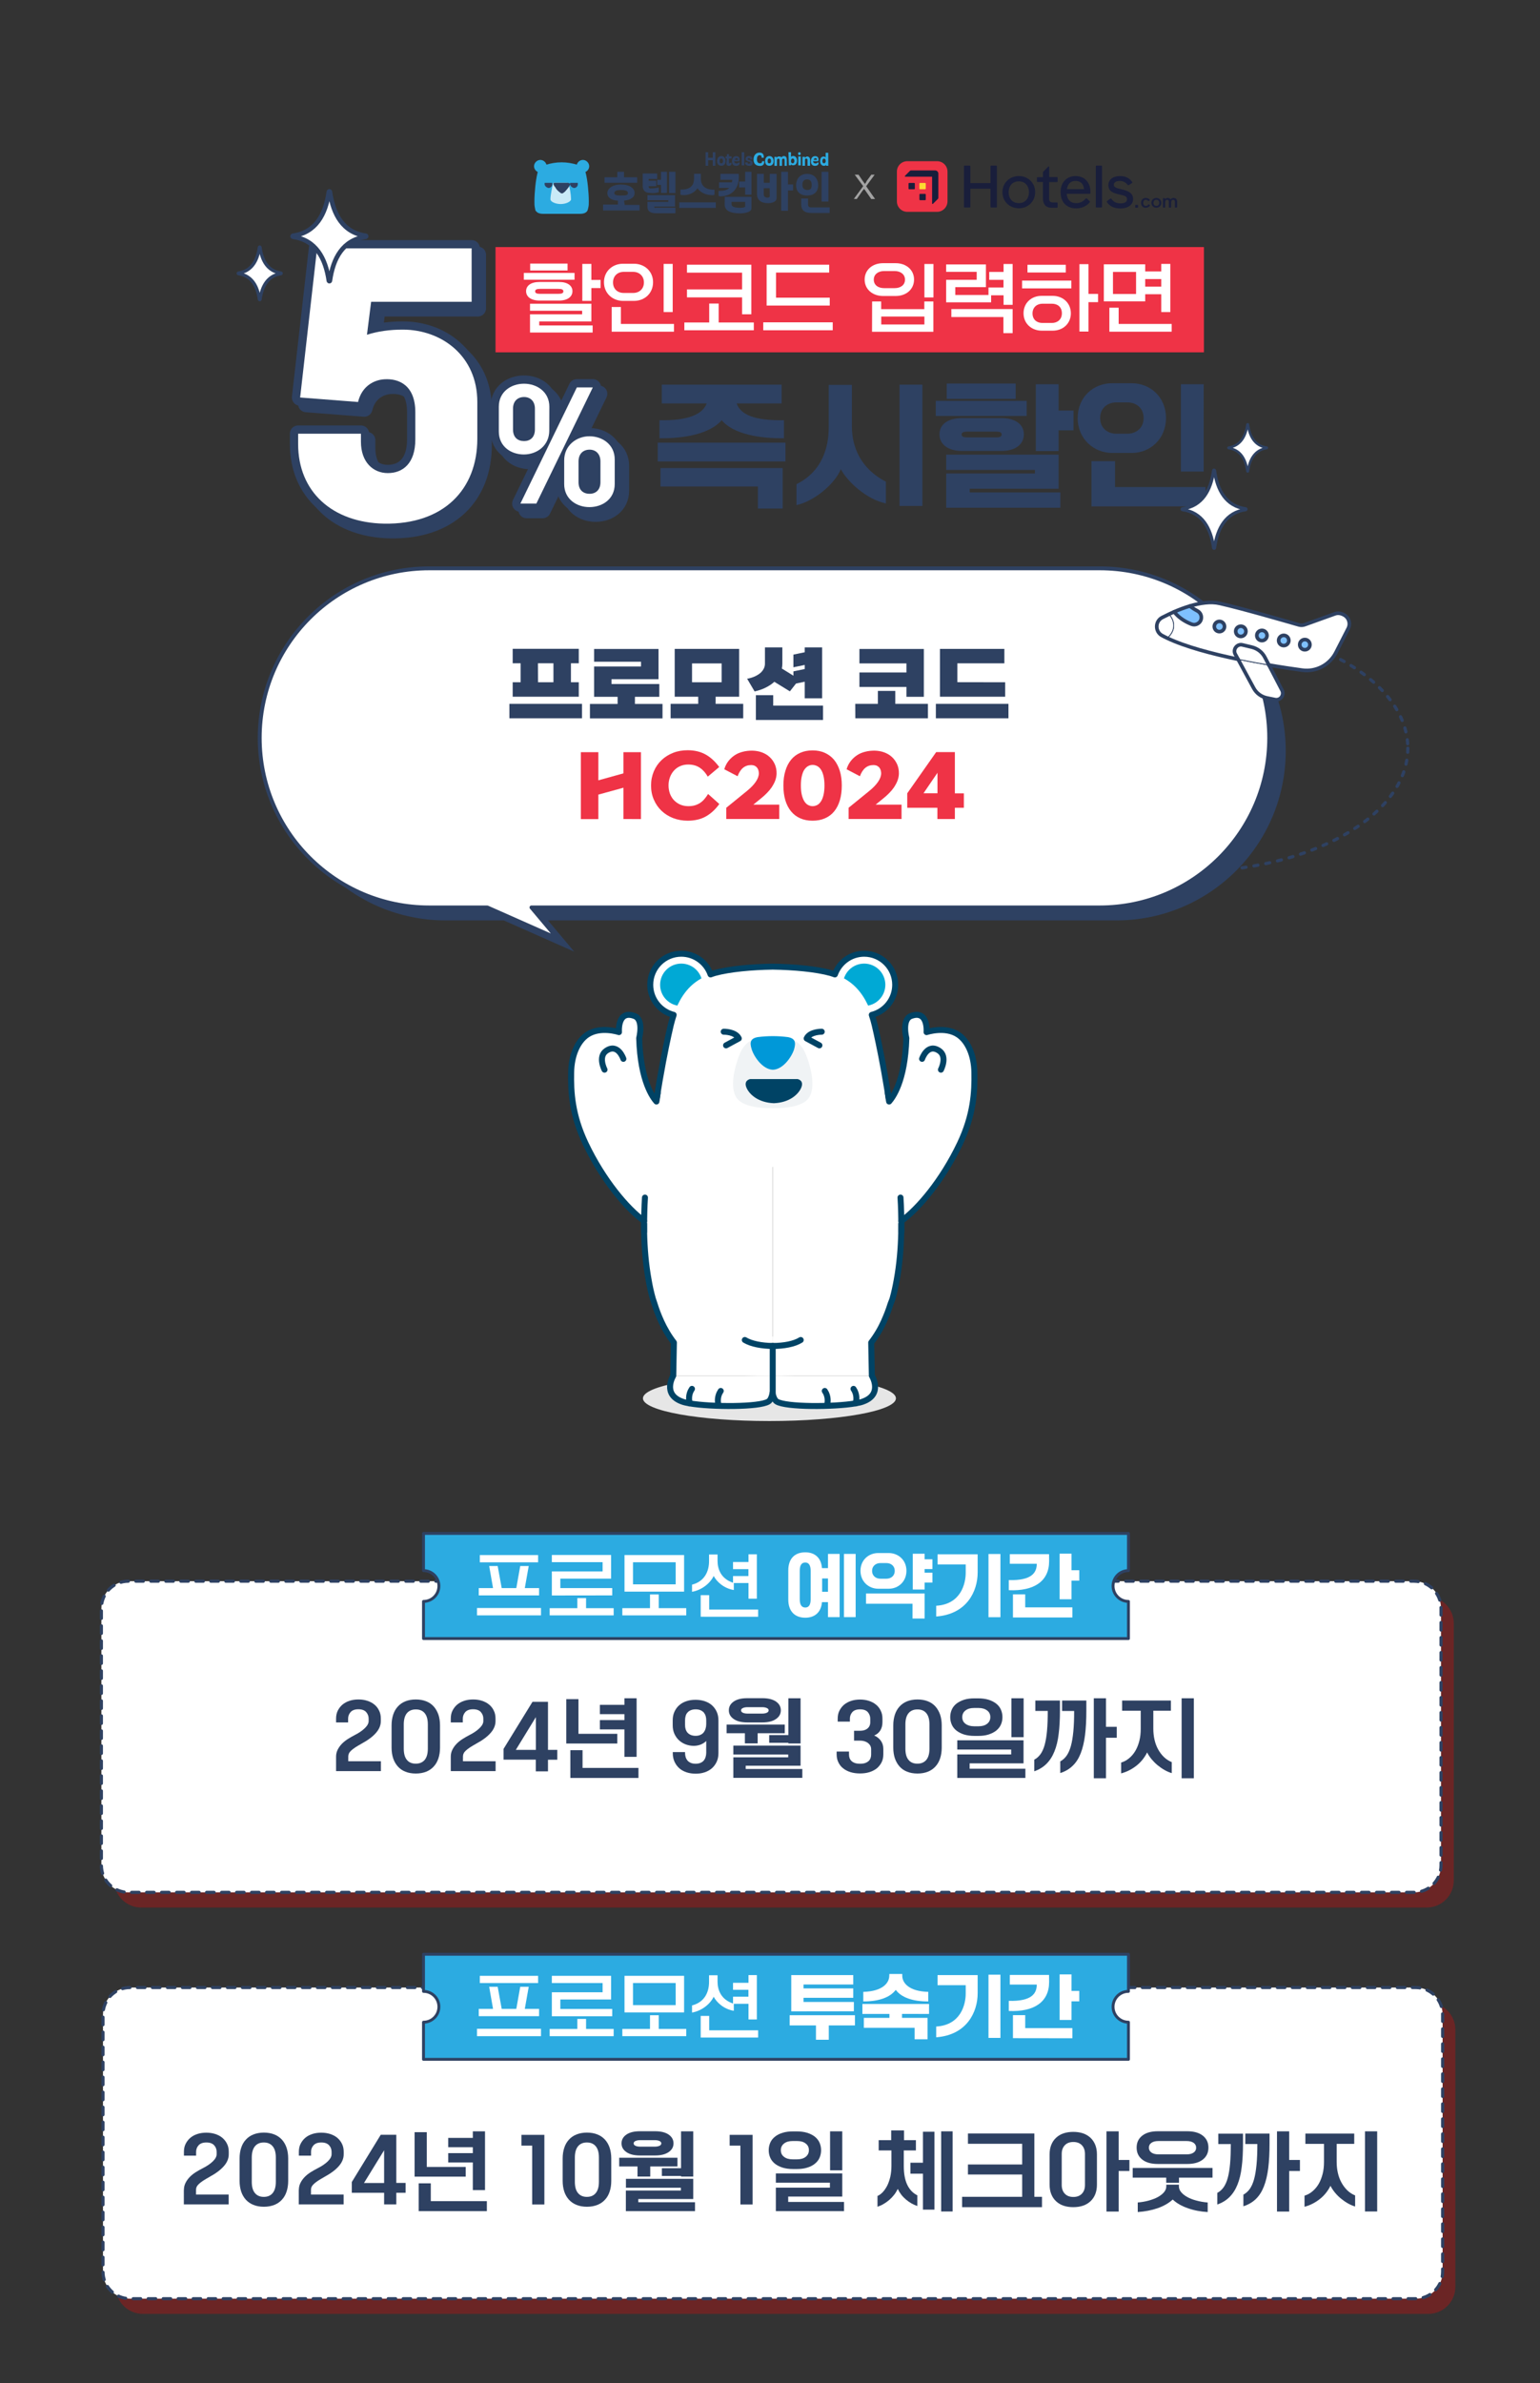 <?xml version="1.0" encoding="utf-8"?>
<!-- Generator: Adobe Illustrator 28.3.0, SVG Export Plug-In . SVG Version: 6.00 Build 0)  -->
<svg version="1.1" id="레이어_1" xmlns="http://www.w3.org/2000/svg" xmlns:xlink="http://www.w3.org/1999/xlink" x="0px"
	 y="0px" width="1920px" height="2970px" viewBox="0 0 1920 2970" style="enable-background:new 0 0 1920 2970;"
	 xml:space="preserve">
<rect x="0" y="0" width="1920" height="2970" fill="#333333" stroke="none"/>
<style type="text/css">
	
		.st0{fill:none;stroke:#2E4162;stroke-width:4;stroke-linecap:round;stroke-linejoin:round;stroke-miterlimit:10;stroke-dasharray:5,10;}
	.st1{fill:#2E4162;}
	.st2{fill:#FFFFFF;stroke:#2E4162;stroke-width:4.832;stroke-linecap:round;stroke-linejoin:round;stroke-miterlimit:10;}
	.st3{fill:#EF3346;}
	.st4{fill:#FFFFFF;}
	.st5{fill:#2E4162;stroke:#2E4162;stroke-width:20.557;stroke-linecap:round;stroke-linejoin:round;stroke-miterlimit:10;}
	.st6{fill:#FFFFFF;stroke:#2E4162;stroke-miterlimit:10;}
	.st7{fill:#7EC0FF;stroke:#2E4162;stroke-miterlimit:10;}
	.st8{fill:none;stroke:#2E4162;stroke-width:4.517;stroke-linecap:round;stroke-linejoin:round;stroke-miterlimit:10;}
	.st9{fill:#E6E6E6;}
	.st10{fill:none;stroke:#004365;stroke-width:7.455;stroke-linecap:round;stroke-linejoin:round;stroke-miterlimit:10;}
	.st11{fill:#00A9D5;}
	.st12{fill:#F0F3F5;}
	.st13{fill:#0098D8;}
	.st14{fill:#004365;}
	.st15{fill:#FFFFFF;stroke:#004365;stroke-width:7.455;stroke-linecap:round;stroke-linejoin:round;stroke-miterlimit:10;}
	.st16{fill:#FFFFFF;stroke:#2E4162;stroke-width:4;stroke-linecap:round;stroke-linejoin:round;stroke-miterlimit:10;}
	.st17{fill:#FFFFFF;stroke:#2E4162;stroke-width:3;stroke-linecap:round;stroke-linejoin:round;stroke-miterlimit:10;}
	.st18{fill:#FFFFFF;stroke:#2E4162;stroke-width:5.717;stroke-linecap:round;stroke-linejoin:round;stroke-miterlimit:10;}
	.st19{enable-background:new    ;}
	.st20{fill:#A3A3A3;}
	.st21{fill:#2CABE1;}
	.st22{fill:#C9EAF7;}
	.st23{fill:#191E3B;}
	.st24{fill:#FDDB32;}
	.st25{fill:#D32F2F;}
	.st26{opacity:0.3;fill:#ED0606;enable-background:new    ;}
	.st27{fill:none;stroke:#2E4162;stroke-width:3.905;stroke-linecap:round;stroke-linejoin:round;stroke-dasharray:9.35,9.35;}
	.st28{fill:#2CABE1;stroke:#2E4162;stroke-width:3.605;stroke-linecap:round;stroke-linejoin:round;stroke-miterlimit:10;}
</style>
<ellipse class="st0" cx="1479.9" cy="932.5" rx="275.3" ry="153.9"/>
<g>
	<path class="st1" d="M1391.7,724.5h-836c-116.7,0-211.3,94.6-211.3,211.3l0,0c0,116.7,94.6,211.3,211.3,211.3h72.4l87.8,38.9
		l-32.7-38.9h708.5c116.7,0,211.3-94.6,211.3-211.3l0,0C1603,819,1508.4,724.5,1391.7,724.5z"/>
	<path class="st2" d="M1371.1,708.3h-836c-116.7,0-211.3,94.6-211.3,211.3l0,0c0,116.7,94.6,211.3,211.3,211.3h72.4l87.8,38.9
		l-32.7-38.9h708.5c116.7,0,211.3-94.6,211.3-211.3l0,0C1582.4,802.9,1487.8,708.3,1371.1,708.3z"/>
</g>
<g>
	<rect x="617.8" y="307.9" class="st3" width="883.2" height="131.2"/>
	<g>
		<path class="st4" d="M716.3,348.6h-63.2v-8.5h63.2V348.6z M696.9,351.4c10.8,0,16.8,4.7,16.8,11.5c0,7-6.1,11.7-16.9,11.7h-24
			c-10.7,0-16.9-4.7-16.9-11.7c0-6.8,5.9-11.5,16.8-11.5H696.9z M737.3,378.5v22.1h-65v5h66.6v8.8h-78.1v-22.7h65v-4.4h-65v-8.8
			H737.3z M707.6,337.1H661v-8.6h46.6V337.1z M673.6,366.2H696c4.5,0,6.4-0.9,6.4-3.1s-1.9-3.1-6.4-3.1h-22.4
			c-4.5,0-6.4,0.9-6.4,3.1C667.2,365.3,669.1,366.2,673.6,366.2z M737.3,348.9h11.5V359h-11.5v16H726v-46.1h11.3V348.9z"/>
		<path class="st4" d="M790.4,375h-13.6c-12.9,0-23.8-9.3-23.8-23.3c0-13.6,10.6-23,23.7-23h13.7c13.1,0,23.8,9.3,23.8,23
			C814.2,365.7,803.6,375,790.4,375z M762.6,413.4v-30.8h11.5v21.1h66.2v9.7L762.6,413.4L762.6,413.4z M789.4,365.1
			c7.5,0,13.4-4.9,13.4-13.1c0-8.1-5.9-13.2-13.4-13.2h-11.7c-7.7,0-13.4,5.1-13.4,13.2c0,8.2,5.7,13.1,13.4,13.1H789.4z
			 M838.7,388.9h-11.3v-60h11.3V388.9z"/>
		<path class="st4" d="M896,401.9h43.8v9.7h-86.6v-9.7h31v-23.6H896V401.9z M925.2,391.7v-21.1h-68.7v-9.9h68.7v-20.9h-68.7v-9.9
			h80.2v61.8H925.2z"/>
		<path class="st4" d="M951.6,411.6v-9.9h86.6v9.9H951.6z M955.8,380.9v-51h78v9.8h-66.3V371h67v9.8h-78.7V380.9z"/>
		<path class="st4" d="M1116.7,368.9H1101c-13,0-23-8.2-23-20.5c0-12.1,9.8-20.4,22.9-20.4h15.8c13,0,22.9,8.2,22.9,20.4
			C1139.6,360.6,1129.8,368.9,1116.7,368.9z M1087.3,375.7h11.3v9.6h53.8v-9.6h11.3v37.8h-76.5L1087.3,375.7L1087.3,375.7z
			 M1115.4,359.1c7.5,0,12.9-3.9,12.9-10.6c0-6.5-5.4-10.7-12.9-10.7h-13.1c-7.7,0-12.9,4.3-12.9,10.7c0,6.6,5.2,10.6,12.9,10.6
			H1115.4z M1152.5,404.4v-9.9h-53.8v9.9H1152.5z M1163.8,370.7h-11.3V329h11.3V370.7z"/>
		<path class="st4" d="M1233.4,338.9h17.8V329h11.3v50.9h-11.3V368h-15.5v8.8h-56.1v-28.1h38.1v-9.9h-38.1v-9.2h49.6v28.3H1191v9.7
			h41.4v-9.3h18.7v-9.5h-17.8v-9.9H1233.4z M1251,415.2v-20.1h-64.9v-9.9h76.4v30H1251z"/>
		<path class="st4" d="M1335.7,359.4h-61.4v-9.7h61.4V359.4z M1312.5,412.1h-13.7c-12.9,0-22.7-9-22.7-21.7s9.6-21.7,22.6-21.7h13.7
			c12.9,0,22.7,9,22.7,21.8C1335.1,403,1325.5,412.1,1312.5,412.1z M1328.8,339.6H1281V330h47.8V339.6z M1311.4,402.5
			c6.9,0,12.5-4.3,12.5-12c0-7.9-5.3-12-12.5-12h-11.7c-6.9,0-12.4,4.5-12.4,12.1c0,7.8,5.5,11.9,12.4,11.9H1311.4z M1357.1,366.3
			h11.9v10.3h-11.9v36.6h-11.3v-84h11.3V366.3z"/>
		<path class="st4" d="M1376.2,375.7v-46.3h51.6v8.9h20v-9.4h11.3v60h-11.3v-22.2h-20v8.9h-51.6V375.7z M1383.1,413.4v-29.9h11.6
			v20.2h66.1v9.7L1383.1,413.4L1383.1,413.4z M1416.4,338.9h-28.8v27.5h28.8V338.9z M1427.8,357.2h20v-9.4h-20V357.2z"/>
	</g>
	<g>
		<path class="st1" d="M979.3,551.7v23.4H820v-23.4H979.3z M974.4,502.8h-56c5,14,22.3,21.6,59,20.9v22.5
			c-29.6,0.4-63.1-5-77.6-22.5c-15.2,17.4-47.7,22.9-77.6,22.5v-22.5c34.9,0.7,53.5-6.9,58.9-20.9h-56v-23.4h149.4v23.4L974.4,502.8
			L974.4,502.8z M944.9,633.8v-27.5H823.5v-23h152.3v50.5H944.9z"/>
		<path class="st1" d="M1062.1,531.5c0,25,10.6,52.5,42.4,68.8v27.1c-24.6-5.1-48.4-27.7-56.2-42.7c-7.3,18.3-33.3,40.1-55.3,44.8
			v-26.1c32.6-16.1,40.2-46.6,40.2-70.7v-53h28.9L1062.1,531.5L1062.1,531.5z M1150,630.6h-28.5V479.4h28.5V630.6z"/>
		<path class="st1" d="M1280,518.4h-113.3v-18.8H1280V518.4z M1171.3,541.3c0-12.6,10.8-20.2,27.7-20.2h49.8
			c16.8,0,27.7,7.6,27.7,20.2s-10.8,20.7-27.7,20.7H1199C1182.1,562,1171.3,553.8,1171.3,541.3z M1319.8,566.6v42.5H1209v4.6h113
			v19.1h-142.3v-42.7h110.6v-4.4h-110.6v-19.1L1319.8,566.6L1319.8,566.6z M1266.3,497.1h-86V478h86V497.1z M1248.8,541.4
			c0-2.7-2.7-3.5-7.1-3.5H1206c-4.4,0-7.1,0.9-7.1,3.5c0,3,2.7,3.7,7.1,3.7h35.6C1246.1,545.2,1248.8,544.4,1248.8,541.4z
			 M1319.8,511.7h18.6v24.6h-18.6v25.9h-28.4v-83.3h28.4V511.7z"/>
		<path class="st1" d="M1411,564.5h-24.3c-23,0-43.1-17.4-43.1-43.6c0-26.1,19.7-43.3,42.9-43.3h24.5c23,0,42.7,17.2,42.7,43.3
			C1453.7,547.1,1434,564.5,1411,564.5z M1360.8,631.1v-56.4h29.4V607H1503v24.1H1360.8z M1405.8,540.5c10.3,0,20-6.7,20-19.5
			c0-12.9-9.7-19.5-20-19.5h-14.2c-10.5,0-20,6.9-20,19.5c0,12.8,9.6,19.5,20,19.5H1405.8z M1500.7,587.7h-28.4V478.9h28.4V587.7z"
			/>
	</g>
	<g>
		<g>
			<g>
				<path class="st5" d="M602.9,555c0,63-41.9,106.9-116.1,105.7c-64.6-1.2-107.3-39.5-107.3-99.3v-12.8h78.2v10
					c0,25.5,15.2,39.1,33.5,39.1c18.7,0,34.3-12,34.3-41.9v-33.9c0-33.9-20.7-42.3-38.7-41.1c-12.8,0.8-27.9,8.4-32.7,28.3
					l-72.2-5.6L403,317.6h192.7v66.6H470.5l-5.2,41.1C478.9,421,494,419,510,419c48.3,0,92.9,32.7,92.9,90.1V555z"/>
			</g>
		</g>
		<g>
			<path class="st5" d="M692.6,544.7c0,18.8-15.4,29.8-31.7,29.8c-16,0-31.2-9.9-31.2-28.7V515c0-18.6,15.2-28.7,31.4-28.7
				c16.1,0,31.6,10.1,31.6,28.7L692.6,544.7L692.6,544.7z M674.7,517.4c0-9.4-5.8-14.5-13.5-14.5c-8,0-13.8,5.1-13.8,14.5v25.9
				c0,9.9,5.8,14.5,13.8,14.5c7.6,0,13.5-4.6,13.5-14.5V517.4z M727,490.8h19.9l-70.4,144.8h-19.9L727,490.8z M774.1,611.4
				c0,18.6-15.2,28.7-31.6,28.7c-16,0-31.4-10.1-31.4-28.7v-29.6c0-18.6,15.4-30,31.4-30c16.3,0,31.6,10.3,31.6,28.9V611.4z
				 M756.4,583.2c0-9.4-5.8-14.7-13.5-14.7c-8.2,0-13.8,5.3-13.8,14.7v25.9c0,9.6,5.7,14.4,13.8,14.4c7.6,0,13.5-4.8,13.5-14.4
				V583.2z"/>
		</g>
	</g>
	<g>
		<g>
			<g>
				<path class="st5" d="M595.1,546.9c0,63-41.9,106.9-116.1,105.7c-64.6-1.2-107.3-39.5-107.3-99.3v-12.8H450v10
					c0,25.5,15.2,39.1,33.5,39.1c18.7,0,34.3-12,34.3-41.9v-33.9c0-33.9-20.7-42.3-38.7-41.1c-12.8,0.8-27.9,8.4-32.7,28.3
					l-72.2-5.6l21.1-185.9H588v66.6H462.7l-5.2,41.1c13.6-4.4,28.7-6.4,44.7-6.4c48.3,0,92.9,32.7,92.9,90.1L595.1,546.9
					L595.1,546.9z"/>
			</g>
		</g>
		<g>
			<path class="st5" d="M684.8,536.6c0,18.8-15.4,29.8-31.7,29.8c-16,0-31.2-9.9-31.2-28.7v-30.8c0-18.6,15.2-28.7,31.4-28.7
				c16.1,0,31.6,10.1,31.6,28.7L684.8,536.6L684.8,536.6z M666.9,509.3c0-9.4-5.8-14.5-13.5-14.5c-8,0-13.8,5.1-13.8,14.5v25.9
				c0,9.9,5.8,14.5,13.8,14.5c7.6,0,13.5-4.6,13.5-14.5V509.3z M719.2,482.8h19.9l-70.4,144.8h-19.9L719.2,482.8z M766.4,603.3
				c0,18.6-15.2,28.7-31.6,28.7c-16,0-31.4-10.1-31.4-28.7v-29.6c0-18.6,15.4-30,31.4-30c16.3,0,31.6,10.3,31.6,28.9V603.3z
				 M748.6,575.1c0-9.4-5.8-14.7-13.5-14.7c-8.2,0-13.8,5.3-13.8,14.7V601c0,9.6,5.7,14.4,13.8,14.4c7.6,0,13.5-4.8,13.5-14.4V575.1
				z"/>
		</g>
	</g>
	<g>
		<g>
			<g>
				<path class="st4" d="M595.1,546.9c0,63-41.9,106.9-116.1,105.7c-64.6-1.2-107.3-39.5-107.3-99.3v-12.8H450v10
					c0,25.5,15.2,39.1,33.5,39.1c18.7,0,34.3-12,34.3-41.9v-33.9c0-33.9-20.7-42.3-38.7-41.1c-12.8,0.8-27.9,8.4-32.7,28.3
					l-72.2-5.6l21.1-185.9H588v66.6H462.7l-5.2,41.1c13.6-4.4,28.7-6.4,44.7-6.4c48.3,0,92.9,32.7,92.9,90.1L595.1,546.9
					L595.1,546.9z"/>
			</g>
		</g>
		<g>
			<path class="st4" d="M684.8,536.6c0,18.8-15.4,29.8-31.7,29.8c-16,0-31.2-9.9-31.2-28.7v-30.8c0-18.6,15.2-28.7,31.4-28.7
				c16.1,0,31.6,10.1,31.6,28.7L684.8,536.6L684.8,536.6z M666.9,509.3c0-9.4-5.8-14.5-13.5-14.5c-8,0-13.8,5.1-13.8,14.5v25.9
				c0,9.9,5.8,14.5,13.8,14.5c7.6,0,13.5-4.6,13.5-14.5V509.3z M719.2,482.8h19.9l-70.4,144.8h-19.9L719.2,482.8z M766.4,603.3
				c0,18.6-15.2,28.7-31.6,28.7c-16,0-31.4-10.1-31.4-28.7v-29.6c0-18.6,15.4-30,31.4-30c16.3,0,31.6,10.3,31.6,28.9V603.3z
				 M748.6,575.1c0-9.4-5.8-14.7-13.5-14.7c-8.2,0-13.8,5.3-13.8,14.7V601c0,9.6,5.7,14.4,13.8,14.4c7.6,0,13.5-4.8,13.5-14.4V575.1
				z"/>
		</g>
	</g>
</g>
<g>
	<g>
		<g id="XMLID_00000173876157227626796200000007796146606705684383_">
			<g>
				<path class="st6" d="M1674.9,765.9c6.7,2.9,9.5,10.9,6.2,17.4l-15.3,29.9c-7.9,15.5-24.8,24.4-42.1,22
					c-11.7-1.6-26-3.7-41.7-6.4l-5-9.6c-3.3-6.4-9.3-11-16.3-12.7l-11.7-2.8c-6.7-1.6-12.2,5.6-8.9,11.6l3.4,6.2
					c-32.5-6.8-65.5-15.5-88.2-26.3c16.7-15,2.1-29.7,2.1-29.7c2.1-1,4.3-2,6.5-3c6.8,8.7,16.3,13.3,21.7,15.4
					c1,0.4,2.1,0.6,3.2,0.6c1.6,0,3.3-0.5,4.7-1.4c6-3.7,5.6-12.5-0.6-15.7c-6.2-3.3-9.4-6.1-9.4-6.1c12.9-3.9,26.2-5.9,37.3-3.3
					c29.5,6.7,83.4,22.4,98.4,26.7c2.6,0.8,5.3,0.7,7.9-0.3l37.3-13.4c3.1-1.1,6.4-0.9,9.4,0.4L1674.9,765.9z M1627.7,809.7
					c3.5-0.5,5.9-3.7,5.4-7.2s-3.7-5.9-7.2-5.4s-5.9,3.7-5.4,7.2S1624.2,810.2,1627.7,809.7z M1601.4,804.5c3.5-0.5,5.9-3.7,5.4-7.2
					s-3.7-5.9-7.2-5.4s-5.9,3.7-5.4,7.2C1594.7,802.6,1597.9,805,1601.4,804.5z M1574.2,798.3c3.5-0.5,5.9-3.7,5.4-7.2
					s-3.7-5.9-7.2-5.4s-5.9,3.7-5.4,7.2C1567.4,796.4,1570.7,798.8,1574.2,798.3z M1547.9,793.1c3.5-0.5,5.9-3.7,5.4-7.2
					s-3.7-5.9-7.2-5.4s-5.9,3.7-5.4,7.2C1541.2,791.2,1544.4,793.6,1547.9,793.1z M1521.2,787.1c3.5-0.5,5.9-3.7,5.4-7.2
					s-3.7-5.9-7.2-5.4s-5.9,3.7-5.4,7.2C1514.5,785.2,1517.7,787.6,1521.2,787.1z"/>
				<path class="st7" d="M1633.1,802.5c0.5,3.5-1.9,6.7-5.4,7.2s-6.7-1.9-7.2-5.4s1.9-6.7,5.4-7.2S1632.7,799.1,1633.1,802.5z"/>
				<path class="st7" d="M1606.8,797.3c0.5,3.5-1.9,6.7-5.4,7.2s-6.7-1.9-7.2-5.4s1.9-6.7,5.4-7.2
					C1603.1,791.4,1606.4,793.8,1606.8,797.3z"/>
				<path class="st6" d="M1598.4,860.5c3.1,6-2.1,12.9-8.7,11.6l-9.8-2c-7.2-1.4-13.4-6-16.9-12.4l-19.5-36
					c13.1,2.7,26.2,5.1,38.5,7.2L1598.4,860.5z"/>
				<path class="st6" d="M1577,819.2l5,9.6c-12.2-2.1-25.3-4.5-38.5-7.2l-3.4-6.2c-3.3-6.1,2.1-13.2,8.9-11.6l11.7,2.8
					C1567.7,808.2,1573.6,812.8,1577,819.2z"/>
				<path class="st7" d="M1579.6,791.2c0.5,3.5-1.9,6.7-5.4,7.2s-6.7-1.9-7.2-5.4s1.9-6.7,5.4-7.2
					C1575.9,785.2,1579.1,787.7,1579.6,791.2z"/>
				<path class="st7" d="M1553.3,785.9c0.5,3.5-1.9,6.7-5.4,7.2s-6.7-1.9-7.2-5.4s1.9-6.7,5.4-7.2
					C1549.6,780,1552.8,782.4,1553.3,785.9z"/>
				<path class="st7" d="M1526.6,780c0.5,3.5-1.9,6.7-5.4,7.2s-6.7-1.9-7.2-5.4s1.9-6.7,5.4-7.2C1522.9,774,1526.1,776.5,1526.6,780
					z"/>
				<path class="st7" d="M1492.9,761.4c6.2,3.3,6.6,12.1,0.6,15.7c-1.4,0.9-3.1,1.4-4.7,1.4c-1.1,0-2.1-0.2-3.2-0.6
					c-5.5-2.1-15-6.7-21.7-15.4c6.2-2.7,12.8-5.2,19.6-7.2C1483.5,755.3,1486.7,758.2,1492.9,761.4z"/>
				<path class="st6" d="M1457.4,765.5c0,0,14.6,14.7-2.1,29.7c-2.2-1-4.3-2.1-6.4-3.2c-9-4.8-9-17.8,0.1-22.5
					C1451.6,768.3,1454.4,766.9,1457.4,765.5z"/>
			</g>
			<g>
				<path class="st8" d="M1543.5,821.6c-32.5-6.8-65.5-15.5-88.2-26.3c-2.2-1-4.3-2.1-6.4-3.2c-9-4.8-9-17.8,0.1-22.5
					c2.6-1.3,5.4-2.7,8.3-4.1c2.1-1,4.3-2,6.5-3c6.2-2.7,12.8-5.2,19.6-7.2c12.9-3.9,26.2-5.9,37.3-3.3
					c29.5,6.7,83.4,22.4,98.4,26.7c2.6,0.8,5.3,0.7,7.9-0.3l37.3-13.4c3.1-1.1,6.4-0.9,9.4,0.4l1,0.5c6.7,2.9,9.5,10.9,6.2,17.4
					l-15.3,29.9c-7.9,15.5-24.8,24.4-42.1,22c-11.7-1.6-26-3.7-41.7-6.4"/>
				<path class="st8" d="M1582,828.8l-5-9.6c-3.3-6.4-9.3-11-16.3-12.7l-11.7-2.8c-6.7-1.6-12.2,5.6-8.9,11.6l3.4,6.2l19.5,36
					c3.5,6.5,9.7,11,16.9,12.4l9.8,2c6.6,1.3,11.7-5.6,8.7-11.6L1582,828.8z"/>
				<path class="st8" d="M1483.5,755.3c0,0,3.2,2.8,9.4,6.1c6.2,3.3,6.6,12.1,0.6,15.7c-1.4,0.9-3.1,1.4-4.7,1.4
					c-1.1,0-2.1-0.2-3.2-0.6c-5.5-2.1-15-6.7-21.7-15.4"/>
				<path class="st8" d="M1620.5,804.3c0.5,3.5,3.7,5.9,7.2,5.4s5.9-3.7,5.4-7.2s-3.7-5.9-7.2-5.4
					C1622.5,797.6,1620,800.8,1620.5,804.3z"/>
				<path class="st8" d="M1594.2,799.1c0.5,3.5,3.7,5.9,7.2,5.4s5.9-3.7,5.4-7.2s-3.7-5.9-7.2-5.4
					C1596.2,792.4,1593.7,795.6,1594.2,799.1z"/>
				<path class="st8" d="M1567,792.9c0.5,3.5,3.7,5.9,7.2,5.4s5.9-3.7,5.4-7.2s-3.7-5.9-7.2-5.4S1566.5,789.4,1567,792.9z"/>
				<path class="st8" d="M1540.7,787.7c0.5,3.5,3.7,5.9,7.2,5.4s5.9-3.7,5.4-7.2s-3.7-5.9-7.2-5.4S1540.2,784.2,1540.7,787.7z"/>
				<path class="st8" d="M1514,781.7c0.5,3.5,3.7,5.9,7.2,5.4s5.9-3.7,5.4-7.2s-3.7-5.9-7.2-5.4C1516,775,1513.5,778.2,1514,781.7z"
					/>
			</g>
		</g>
	</g>
</g>
<ellipse class="st9" cx="959.3" cy="1742.7" rx="157.7" ry="28.3"/>
<g>
	<g>
		<g>
			<path class="st4" d="M811.5,1428.7c0,0-32,166.2,28.8,244.3h123.1v-244.3H811.5z"/>
			<circle class="st4" cx="849.4" cy="1227.3" r="38.7"/>
			<circle class="st4" cx="1077.4" cy="1227.3" r="38.7"/>
			<path class="st4" d="M1115.3,1428.7c0,0,32,166.2-28.8,244.3H963.4v-244.3H1115.3z"/>
			<g>
				<polygon class="st4" points="839,1665.8 840.4,1673.1 839.5,1714.4 963.4,1714.4 963.4,1665.8 				"/>
				<path class="st4" d="M839.5,1714.4c0,0-14.2,23.1,11,32.2c17.9,6.7,94.9,8.1,107.6,0c0,0,8.6-4,5.2-32.2H839.5z"/>
				<path class="st10" d="M895.9,1751.5c-0.6-1.9-0.9-4-0.9-6.2c0-4.5,1.4-8.6,3.6-11.8"/>
				<path class="st10" d="M860,1748.9c-0.6-1.9-0.9-4-0.9-6.2c0-4.5,1.4-8.6,3.6-11.8"/>
			</g>
			<g>
				<polygon class="st4" points="1087.8,1665.8 1086.5,1673.1 1087.3,1714.4 963.4,1714.4 963.4,1665.8 				"/>
				<path class="st4" d="M1087.3,1714.4c0,0,14.2,23.1-11,32.2c-17.9,6.7-94.9,8.1-107.6,0c0,0-8.6-4-5.2-32.2H1087.3z"/>
				<path class="st10" d="M1031,1751.5c0.6-1.9,0.9-4,0.9-6.2c0-4.5-1.4-8.6-3.6-11.8"/>
				<path class="st10" d="M1066.8,1748.9c0.6-1.9,0.9-4,0.9-6.2c0-4.5-1.4-8.6-3.6-11.8"/>
				<line class="st10" x1="963.4" y1="1735.9" x2="963.4" y2="1677.4"/>
			</g>
			<path class="st10" d="M928.6,1670c16,9.7,53.7,10.1,69.7,0"/>
			<path class="st4" d="M1113,1406.4c-8.2-69.8-22.5-129-22.5-129H836.4c0,0-21.5,88.7-26.8,176.9h153.9h153.9
				C1116.3,1438.1,1114.8,1422,1113,1406.4"/>
			<circle class="st11" cx="849.4" cy="1227.3" r="26.4"/>
			<circle class="st11" cx="1077.4" cy="1227.3" r="26.4"/>
			<path class="st4" d="M1092.3,1286.1c-1.4-7.5-3.2-14.9-5.7-22.1c-5.4-15.9-14.1-30.9-28-40.7c-6.8-4.8-12.3-7.2-22.7-10.5
				c-18.4-5.1-46.1-7.6-72.5-8c-26.4,0.4-54.1,2.9-72.5,8c-10.3,3.3-15.8,5.6-22.7,10.5c-13.9,9.8-22.6,24.9-28,40.7
				c-2.5,7.2-4.3,14.6-5.7,22.1l-5.7,26.9h269.3L1092.3,1286.1z"/>
			<g>
				<path class="st12" d="M1005.3,1315.5c-7.8-20.4-20.6-23-41.4-23c-0.2,0-0.8,0-1,0c-20.7,0-33.6,2.5-41.4,23
					c-8.4,22.2-10.6,43.2-2.5,53.6c7.3,9.3,26.2,12.3,44.4,12c18.2,0.3,37.1-2.7,44.4-12C1015.9,1358.7,1013.7,1337.7,1005.3,1315.5
					z"/>
				<path class="st13" d="M982.2,1292.5c-6.2-0.8-12.5-1.2-18.7-1.2s-12.5,0.4-18.7,1.2c-9.2,1.6-10.4,6.4-7.6,15.3
					c3,9.5,13.7,25,26.4,25.4c12.6-0.4,23.4-15.9,26.4-25.4C992.6,1298.9,991.3,1294.1,982.2,1292.5z"/>
			</g>
		</g>
		<path class="st10" d="M1112.8,1618.4c2.2-7.8,3.8-15.6,5.2-23.3c14.3-78.1-2.7-166.4-2.7-166.4l0,0c-0.7-7.5-1.5-15-2.3-22.3
			c-8.2-69.8-22.5-129-22.5-129l0,0c-1-4.2-2.2-8.5-3.6-12.6c16.8-4.2,29.2-19.4,29.2-37.5c0-21.4-17.3-38.7-38.7-38.7
			c-16.9,0-31.1,10.8-36.5,25.8c-1.6-0.5-3.2-1.1-5-1.7c-18.4-5.1-46.1-7.6-72.5-8c-26.4,0.4-54.1,2.9-72.5,8
			c-1.8,0.6-3.5,1.1-5,1.7c-5.3-15-19.6-25.8-36.5-25.8c-21.4,0-38.7,17.3-38.7,38.7c0,18.1,12.4,33.3,29.2,37.5
			c-1.4,4.1-2.5,8.3-3.6,12.6l0,0c0,0-17.5,72.4-24.9,151.4l0,0c0,0-17,88.3-2.7,166.4c1.3,7.7,3,15.5,5.2,23.3c0,0,0.8,2.6,2.1,6.3
			c2.3,7.4,5,14.5,8.1,21.3c0,0,0,0,0,0.1l0,0c4.5,9.8,9.8,18.9,16.1,27l0,0l-0.8,41.3c0,0-14.2,23.1,11,32.2
			c2.3,0.9,5.5,1.6,9.4,2.3c0,0,0,0,0,0.1v-0.1c27,4.6,87.1,4.8,98.2-2.3c0,0,3.6-1.7,5.2-10.7c1.6,8.9,5.2,10.7,5.2,10.7
			c11.1,7.1,71.2,6.9,98.2,2.3v0.1c0,0,0,0,0-0.1c3.9-0.7,7.2-1.4,9.4-2.3c25.3-9.1,11-32.2,11-32.2l-0.8-41.3
			c6.3-8.1,11.7-17.2,16.1-27l0,0v-0.1c3.1-6.8,5.8-13.9,8.1-21.3C1112,1621,1112.8,1618.4,1112.8,1618.4z"/>
	</g>
	<path class="st14" d="M994.3,1344.8h-29.5h-29.5c0,0-9,1.5-4.3,11.5c3.7,7.8,14.3,17.8,33.8,18.6l0,0l0,0l0,0l0,0
		c19.5-0.8,30.1-10.8,33.8-18.6C1003.3,1346.2,994.3,1344.8,994.3,1344.8z"/>
	<path class="st15" d="M1024.5,1285.8c0,0-14.7-0.3-18.8,8.4l15.9,8.6"/>
	<path class="st15" d="M902.3,1285.8c0,0,14.7-0.3,18.8,8.4l-15.9,8.6"/>
	<g>
		<path class="st4" d="M799.4,1518.8l10.1,7.6l45.9-110.2l-18.6-35.2l-18.1-11.5C818.8,1369.6,785.7,1463.6,799.4,1518.8z"/>
		<g>
			<path class="st15" d="M820,1362.2l-1.6,10.6c-3.9-4.5-19.9-24.5-21.5-79c0,0,6-23.3-5.9-27.6c-21.6-8-19.3,20.1-19.3,20.1
				s-23.4-7.9-39.8,3.4c-11.9,8.2-19.4,25.7-19.8,46.4c-0.5,25.1,1,53.3,18.1,89.3c21.8,45.8,51.9,81.2,72.8,96.2v13.7"/>
			<path class="st15" d="M777.2,1319.6c0,0-6.7-20.1-21.4-10c-10.6,7.3-2.1,23.5-2.1,23.5"/>
		</g>
		<path class="st10" d="M803.1,1521.6c0,0,0.2-18.5,1-29.1"/>
	</g>
	<g>
		<path class="st4" d="M1127.4,1518.8l-10.1,7.6l-45.9-110.2l18.6-35.2l18.1-11.5C1108,1369.6,1141.1,1463.6,1127.4,1518.8z"/>
		<g>
			<path class="st15" d="M1106.9,1362.2l1.6,10.6c3.9-4.5,19.9-24.5,21.5-79c0,0-6-23.3,5.9-27.6c21.6-8,19.3,20.1,19.3,20.1
				s23.4-7.9,39.8,3.4c11.9,8.2,19.4,25.7,19.8,46.4c0.5,25.1-1,53.3-18.1,89.3c-21.8,45.8-51.9,81.2-72.8,96.2v13.7"/>
			<path class="st15" d="M1149.6,1319.6c0,0,6.7-20.1,21.4-10c10.6,7.3,2.1,23.5,2.1,23.5"/>
		</g>
		<path class="st10" d="M1123.7,1521.6c0,0-0.2-18.5-1-29.1"/>
	</g>
</g>
<g>
	<path class="st16" d="M1474.3,635.2c24.7,3.5,35.3,23,38.8,47.7c0.1,0.6,1,0.6,1.1,0c3.5-24.7,14.2-44.2,38.8-47.7
		c0.6-0.1,0.6-1,0-1.1c-24.7-3.5-35.3-23-38.8-47.7c-0.1-0.6-1-0.6-1.1,0c-3.5,24.7-14.2,44.2-38.8,47.7
		C1473.6,634.1,1473.6,635.1,1474.3,635.2z"/>
</g>
<g>
	<path class="st17" d="M1531.8,558.5c14.9,2.1,21.3,13.9,23.4,28.8c0.1,0.4,0.6,0.4,0.7,0c2.1-14.9,8.6-26.6,23.4-28.8
		c0.4-0.1,0.4-0.6,0-0.7c-14.9-2.1-21.3-13.9-23.4-28.8c-0.1-0.4-0.6-0.4-0.7,0c-2.1,14.9-8.6,26.6-23.4,28.8
		C1531.4,557.9,1531.4,558.4,1531.8,558.5z"/>
</g>
<g>
	<path class="st18" d="M365.3,295.1c28.3,4,40.6,26.5,44.7,54.8c0.1,0.7,1.2,0.7,1.3,0c4-28.3,16.3-50.8,44.7-54.8
		c0.7-0.1,0.7-1.2,0-1.3c-28.3-4-40.6-26.5-44.7-54.8c-0.1-0.7-1.2-0.7-1.3,0c-4,28.3-16.3,50.8-44.7,54.8
		C364.6,293.9,364.6,295,365.3,295.1z"/>
</g>
<g>
	<path class="st16" d="M297.3,341.1c16.6,2.4,23.8,15.5,26.1,32.1c0.1,0.4,0.7,0.4,0.8,0c2.4-16.6,9.6-29.7,26.1-32.1
		c0.4-0.1,0.4-0.7,0-0.8c-16.6-2.4-23.8-15.5-26.1-32.1c-0.1-0.4-0.7-0.4-0.8,0c-2.4,16.6-9.6,29.7-26.1,32.1
		C296.9,340.4,296.9,341,297.3,341.1z"/>
</g>
<g class="st19">
	<path class="st20" d="M1064.5,247.9l11.7-15.9l-10.6-14.3h4.8l5.3,7.9c1.1,1.6,2.1,2.7,2.7,3.7c0.5-1.1,1.6-2.1,2.1-3.7l5.8-7.9
		h4.2l-10.6,14.4L1091,248h-4.8l-7.4-10.6c-0.5-0.5-1.1-1.6-1.6-2.1c-0.5,1.1-1.1,1.6-1.6,2.1l-7.4,10.6L1064.5,247.9L1064.5,247.9z
		"/>
</g>
<g>
	<g>
		<polygon class="st1" points="879.7,206.6 879.7,189.7 882.9,189.7 882.9,196.6 888.7,196.6 888.7,189.7 891.9,189.7 891.9,206.6 
			888.7,206.6 888.7,199.7 882.9,199.7 882.9,206.6 		"/>
		<path class="st1" d="M894,200.8c0-3.2,1.6-6.3,5.3-6.3s5.3,3.2,5.3,6.3c0,3.2-1.6,5.8-5.3,5.8S894,204,894,200.8 M897.2,200.8
			c0,2.1,0.5,2.7,2.1,2.7s2.1-1.1,2.1-2.7s-0.5-3.2-2.1-3.2S897.2,198.7,897.2,200.8"/>
		<path class="st1" d="M906.2,197.6h-1.6v-2.7h1.6v-2.7h2.7v2.7h3.2v2.7h-3.2v4.2c0,1.6,0,2.1,0.5,2.1s0.5,0,0.5-0.5v-0.5h2.1
			c0,0,0,0.5,0,1.1c0,1.6-1.6,2.7-3.2,2.7c-2.1,0-3.2-1.1-3.2-3.7L906.2,197.6L906.2,197.6z"/>
		<path class="st1" d="M920,202.9C920,202.9,920,202.4,920,202.9l2.1-0.5c0,0,0,0.5,0,1.1c0,2.1-2.1,3.2-4.2,3.2
			c-3.7,0-5.3-2.1-5.3-5.8c0-3.2,1.6-6.3,5.3-6.3c2.7,0,4.2,1.6,4.2,4.2c0,1.6-0.5,2.1-0.5,2.1h-6.3c0,1.6,1.1,2.7,2.7,2.7
			C919.4,204,920,203.5,920,202.9 M916.3,199.2h3.7c0-0.5,0-2.1-1.6-2.1C916.8,197.1,916.3,198.7,916.3,199.2"/>
		<rect x="924.7" y="189.7" class="st1" width="3.2" height="16.4"/>
		<path class="st1" d="M929,203.5c0-0.5,0.5-1.1,0.5-1.1h2.7v0.5c0,1.1,0.5,1.1,1.6,1.1s1.6-0.5,1.6-1.1c0-1.1-0.5-1.1-2.1-1.6
			s-3.7-1.1-3.7-3.2s1.6-3.7,4.2-3.7c2.1,0,4.2,1.1,4.2,3.2c0,0.5,0,1.1,0,1.1h-2.7v-0.5c0-0.5-0.5-1.1-1.6-1.1
			c-1,0-1.6,0.5-1.6,1.1s0.5,1.1,2.1,1.1c1.6,0.5,4.2,1.1,4.2,3.7s-1.6,3.7-4.2,3.7C931.1,206.6,929,205.1,929,203.5"/>
		<path class="st21" d="M939.5,198.7c0-4.8,2.7-8.5,7.4-8.5c3.7,0,5.3,2.1,5.3,4.8c0,1.1,0,1.6,0,1.6h-2.7c0,0,0-0.5,0-1.1
			c0-1.1-1.1-2.1-2.1-2.1c-2.7,0-3.7,2.1-3.7,5.3c0,2.7,1.1,4.8,3.7,4.8c1.6,0,2.7-0.5,2.7-2.1c0-0.5,0-0.5,0-0.5h2.7
			c0,0,0,0.5,0,1.1c0,3.7-2.7,4.8-5.3,4.8C941.2,206.6,939.5,202.9,939.5,198.7"/>
		<path class="st21" d="M953.9,200.8c0-3.2,1.6-6.3,5.3-6.3s5.3,3.2,5.3,6.3c0,3.2-1.6,5.8-5.3,5.8
			C955.4,206.6,953.9,204,953.9,200.8 M957.1,200.8c0,2.1,0.5,2.7,2.1,2.7s2.1-1.1,2.1-2.7s-0.5-3.2-2.1-3.2
			S957.1,198.7,957.1,200.8"/>
		<path class="st21" d="M974.5,196.1c0.5-1.1,1.6-1.6,2.7-1.6c2.7,0,3.7,1.6,3.7,4.8v7.4h-2.7v-6.9c0-1.6-0.5-2.1-1.6-2.1
			s-1.6,1.1-1.6,2.1v6.9h-3.1v-6.9c0-1.6-0.5-2.1-1.6-2.1s-1.6,1.1-1.6,2.1v6.9h-3.2v-11.2h2.7v1.1l0,0c0.5-0.5,1.1-1.6,2.7-1.6
			C972.9,195,974,195.5,974.5,196.1"/>
		<path class="st21" d="M983,189.7h3.2v5.8l0,0c0.5-0.5,1.6-1.1,2.7-1.1c3.2,0,4.8,2.7,4.8,5.8c0,3.2-1.6,5.8-4.8,5.8
			c-1.1,0-2.1-0.5-2.7-1.1l0,0v1.1h-2.7L983,189.7L983,189.7z M986.2,200.8c0,1.6,0.5,2.7,2.1,2.7s2.1-1.6,2.1-2.7
			c0-1.6-0.5-3.2-2.1-3.2S986.2,199.2,986.2,200.8"/>
		<path class="st21" d="M996.7,189.7c1.1,0,1.6,1.1,1.6,1.6s-0.5,2.1-1.6,2.1s-1.6-1.1-1.6-1.6C994.6,190.7,995.7,189.7,996.7,189.7
			"/>
		<rect x="995.2" y="195" class="st21" width="3.2" height="11.1"/>
		<path class="st21" d="M1003.6,206.6h-3.2v-11.1h3.2v1.1l0,0c0.5-0.5,1.6-1.6,2.7-1.6c2.1,0,3.7,1.6,3.7,4.2v7.4h-3.2v-6.9
			c0-1.1-0.5-2.1-1.6-2.1s-1.6,0.5-1.6,2.1L1003.6,206.6L1003.6,206.6z"/>
		<path class="st21" d="M1018.4,202.9C1018.4,202.9,1018.4,202.4,1018.4,202.9l2.1-0.5c0,0,0,0.5,0,1.1c0,2.1-2.1,3.2-4.2,3.2
			c-3.7,0-5.3-2.1-5.3-5.8c0-3.2,1.6-6.3,5.3-6.3c2.7,0,4.2,1.6,4.2,4.2c0,1.6-0.5,2.1-0.5,2.1h-6.3c0,1.6,1.1,2.7,2.7,2.7
			C1018,204,1018.4,203.5,1018.4,202.9 M1014.7,199.2h3.7c0-0.5,0-2.1-1.6-2.1C1014.7,197.1,1014.7,198.7,1014.7,199.2"/>
		<path class="st21" d="M1032.7,206.6h-2.7v-1l0,0c-0.5,0.5-1.6,1.1-2.7,1.1c-2.1,0-4.8-1.6-4.8-5.8c0-3.7,1.6-5.8,4.2-5.8
			c1.6,0,2.1,0.5,2.7,1.1l0,0v-5.8h3.2L1032.7,206.6L1032.7,206.6z M1025.3,200.8c0,2.1,1.1,2.7,2.1,2.7s2.1-1.1,2.1-2.7
			c0-2.1-1.1-3.2-2.1-3.2S1025.3,198.7,1025.3,200.8"/>
	</g>
	<g>
		<path class="st21" d="M734.1,251.1c0-11.1-1.6-26.5-3.7-35c-1.1-3.7-2.1-5.8-4.8-7.9c-1.6-1.1-3.2-1.6-4.8-2.7h-0.5
			c-6.9-2.1-13.2-3.2-20.1-3.2s-13.2,1.1-20.1,3.2h-0.5c-1.6,0.5-3.7,1.6-4.8,2.7c-2.7,1.6-4.2,4.2-4.8,7.9
			c-2.1,8.5-3.7,23.8-3.7,35c0,2.7,0,5.3,0.5,7.4s0.5,4.2,1.6,4.8c1.1,1.1,2.7,3.2,9,3.2l0,0h45.5l0,0c6.3,0,7.9-2.1,9-3.2
			c0.5-0.5,1.1-2.1,1.6-4.8C734.1,256.4,734.1,253.7,734.1,251.1"/>
		<path class="st21" d="M673.7,215.1L673.7,215.1c-4.2,0-7.9-3.7-7.9-7.9s3.7-7.9,7.9-7.9s7.9,3.7,7.9,7.9
			C681.7,211.9,678,215.1,673.7,215.1"/>
		<path class="st21" d="M726.7,215.1L726.7,215.1c-4.2,0-7.9-3.7-7.9-7.9s3.7-7.9,7.9-7.9s7.9,3.7,7.9,7.9S730.9,215.1,726.7,215.1"
			/>
		<path class="st1" d="M679,228.4c0,0.5,0,1.1,0,1.1c0,2.1,2.1,4.2,4.8,4.8c2.7,0,4.8-2.1,4.8-4.8c0-0.5,0-0.5,0-1.1
			s-0.5-0.5-0.5-0.5h-7.9C679,227.8,679,227.8,679,228.4"/>
		<path class="st1" d="M710.8,228.4c0,0.5,0,1.1,0,1.1c0,2.1,2.1,4.2,4.8,4.8c2.7,0,4.8-2.1,4.8-4.8c0-0.5,0-0.5,0-1.1
			s-0.5-0.5-0.5-0.5h-8C710.8,227.8,710.8,227.8,710.8,228.4"/>
		<path class="st22" d="M711.9,249C711.9,248.5,711.9,248.5,711.9,249c0-1.1,0-1.1,0-1.6c0-4.2-1.6-14.8-3.2-18.5l0,0
			c0-0.5-0.5-0.5-1.1-1.1l0,0l0,0l0,0l0,0l0,0h-17l0,0l0,0l0,0l0,0l0,0l0,0c-0.5,0-1.1,0.5-1.1,1.1l0,0c-1.1,4.2-3.2,14.8-3.2,18.5
			c0,0.5,0,0.5,0,1.1l0,0c0,2.7,5.8,5.8,12.7,5.8C705.5,254.3,710.8,251.6,711.9,249L711.9,249"/>
		<path class="st1" d="M708.1,227.8L708.1,227.8L708.1,227.8L708.1,227.8L708.1,227.8L708.1,227.8L708.1,227.8h-17l0,0l0,0l0,0l0,0
			l0,0l0,0c-0.5,0-1.1,0.5-1.1,1.1v0.5c0.5,1.6,1.1,2.7,2.1,3.7c1.1,2.1,2.7,4.2,4.8,5.8c0.5,0.5,1.6,1.1,2.1,1.6s1.1,0.5,1.6,0.5
			s1.1,0,1.6-0.5s1.6-1.1,2.1-1.6c1.6-1.6,3.2-3.7,4.8-5.8c0.5-1.1,1.6-2.7,2.1-3.7v-0.5C709.2,228.4,708.7,227.8,708.1,227.8"/>
	</g>
	<g>
		<path class="st1" d="M821.4,239.5v-5.8c-2.7,0.5-5.8,1.1-10.6,1.1c-1.6,0-2.1-1.1-2.1-2.7h9.5v-6.9h-9.5v-2.1h10.6v-6.9h-18v15.3
			c0,4.8,2.1,9,9.5,9C814.6,241.1,818.3,240.5,821.4,239.5z"/>
		<rect x="1024.3" y="214.1" class="st1" width="8.5" height="37.1"/>
		<path class="st1" d="M778,250.1c9.5-1.1,13.2-4.8,13.2-9.5c0-5.8-5.8-10.6-17-10.6c-11.1,0-17,5.3-17,10.6c0,4.8,3.7,9,13.2,9.5
			v4.8h-18.5v7.4h45.5v-6.9h-18.5L778,250.1L778,250.1z M765.9,240.5c0-2.1,2.1-3.7,8.5-3.7s8.5,1.6,8.5,3.7c0,2.7-2.1,3.2-8.5,3.2
			C767.4,243.7,765.9,242.6,765.9,240.5z"/>
		<polygon class="st1" points="794.4,220.9 778,220.9 778,214.1 769.6,214.1 769.6,220.9 753.7,220.9 753.7,227.8 794.4,227.8 		"/>
		<polygon class="st1" points="824.1,240.5 831.5,240.5 831.5,214.1 824.1,214.1 824.1,224.1 819.3,224.1 819.3,230.5 824.1,230.5 
					"/>
		<rect x="834.2" y="214.1" class="st1" width="7.9" height="26.5"/>
		<path class="st1" d="M869.6,234.7c4.2,5.8,11.1,8.5,18.5,8.5c1.1,0,1.6,0,2.7-0.5v-6.3h-1.1c-10.1,0-15.9-4.8-15.9-13.8v-1.1v-3.2
			v-1.7h-8.5v1.6v3.2v1.1c0,9.5-5.8,13.8-15.9,13.8h-1.1v6.3c1.1,0.5,1.6,0.5,2.7,0.5C858.5,243.7,865.4,240.5,869.6,234.7z"/>
		<path class="st1" d="M921,216.7h-5.3h-3.2h-14.3v7.4h14.7c0,1.1,0,2.1-0.5,3.2h-15.9v6.9h12.7c-2.7,2.7-6.9,3.7-12.2,3.7h-1.1v6.3
			c1.1,0.5,1.6,0.5,2.7,0.5C913.6,244.3,922.6,233.6,921,216.7z"/>
		<path class="st1" d="M1020.1,231c0-7.9-4.8-14.3-13.8-14.3c-9.5,0-13.8,6.9-13.8,14.3c0,6.9,4.2,12.7,13.8,12.7
			S1020.1,237.9,1020.1,231z M1000.4,230.5c0-4.2,1.6-6.9,5.8-6.9s5.8,2.7,5.8,6.9c0,4.8-1.6,6.3-5.8,6.3
			C1002.5,236.3,1000.4,234.7,1000.4,230.5z"/>
		<polygon class="st1" points="982.4,214.1 974,214.1 974,262.7 982.4,262.7 982.4,237.4 988.8,237.4 988.8,229.9 982.4,229.9 		"/>
		<path class="st1" d="M815.6,257.5h26v-14.3h-34.4v6.3h26v2.1h-26v6.3c0,4.8,3.2,7.9,10.6,7.9h24.3v-6.9h-24.3
			C816.2,259.6,815.6,258.5,815.6,257.5z"/>
		<path class="st1" d="M1011.1,258.5c-2.7,0-3.7-1.6-3.7-4.2v-6.9h-8.5v6.9c0,7.9,4.2,11.1,12.7,11.1h22.8v-6.9H1011.1L1011.1,258.5
			z"/>
		<path class="st1" d="M959.7,227.8h-7.4v-11.1h-8.5v25.4c0,6.9,4.8,11.1,13.8,11.1c4.8,0,10.6-1.6,10.6-6.3v-30.2h-8.5L959.7,227.8
			L959.7,227.8z M959.7,244.7c0,1.1-1.6,1.6-2.7,1.6c-3.2,0-4.8-1.6-4.8-4.2v-7.5h7.4L959.7,244.7L959.7,244.7z"/>
		<rect x="846.9" y="252.2" class="st1" width="45.5" height="6.9"/>
		<polygon class="st1" points="929,226.2 921.5,226.2 921.5,233.6 929,233.6 929,242.6 936.9,242.6 936.9,214.1 929,214.1 		"/>
		<path class="st1" d="M903.5,254.8c0,7.4,6.3,11.1,19.1,11.1c6.3,0,14.3-1.6,14.3-6.3v-14.3h-33.3L903.5,254.8L903.5,254.8z
			 M912,251.6h17v5.8c0,1.1-3.2,1.6-6.3,1.6c-6.9,0-10.6-1.6-10.6-4.2L912,251.6L912,251.6z"/>
	</g>
</g>
<g>
	<path class="st3" d="M1168.3,264h-37.1c-7.2,0-13-5.8-13-13v-37.1c0-7.2,5.8-13,13-13h37.1c7.2,0,13,5.8,13,13V251
		C1181.2,258.2,1175.4,264,1168.3,264z"/>
	<path class="st23" d="M1140.6,228.9c0-0.5-0.4-0.9-0.9-0.9h-6.1c-0.5,0-0.9,0.4-0.9,0.9v6.1c0,0.5,0.4,0.9,0.9,0.9h6.1
		c0.5,0,0.9-0.4,0.9-0.9V228.9z"/>
	<path class="st23" d="M1154.2,242.5c0-0.5-0.4-0.9-0.9-0.9h-6.1c-0.5,0-0.9,0.4-0.9,0.9v6.1c0,0.5,0.4,0.9,0.9,0.9h6.1
		c0.5,0,0.9-0.4,0.9-0.9V242.5z"/>
	<path class="st24" d="M1154.2,228.9c0-0.5-0.4-0.9-0.9-0.9h-6.1c-0.5,0-0.9,0.4-0.9,0.9v6.1c0,0.5,0.4,0.9,0.9,0.9h6.1
		c0.5,0,0.9-0.4,0.9-0.9V228.9z"/>
	<path class="st23" d="M1330.2,235.8c0.9-6.3,4.2-10.3,10.6-10.3c6.6,0,10.2,3.8,10.7,10.3H1330.2z M1340.9,219.4
		c-10.4,0-18.6,7.5-18.6,19.9c0,12.7,7.3,20.4,19.6,20.4c7.1,0,13-3.1,16.7-7.5c0.2-0.2,0.3-0.5,0.3-0.7s-0.1-0.5-0.3-0.7l-3.5-3.4
		c-0.2-0.2-0.5-0.3-0.7-0.3s-0.5,0.1-0.7,0.4c-2.9,3.1-6.5,5.7-11.8,5.7c-7.7,0-11.5-4.8-12-11.7h28.7c0.5,0,0.9-0.4,0.9-0.9v-1.5
		C1359.6,228,1352.7,219.4,1340.9,219.4z"/>
	<path class="st23" d="M1242,206.4h-6.2c-0.5,0-0.9,0.4-0.9,0.9v20.9h-25.1v-20.9c0-0.5-0.4-0.9-0.9-0.9h-6.2
		c-0.5,0-0.9,0.4-0.9,0.9v50.4c0,0.5,0.4,0.9,0.9,0.9h6.2c0.5,0,0.9-0.4,0.9-0.9v-22.5h25.1v22.5c0,0.5,0.4,0.9,0.9,0.9h6.2
		c0.5,0,0.9-0.4,0.9-0.9v-50.5C1242.9,206.7,1242.5,206.4,1242,206.4z"/>
	<path class="st23" d="M1373.1,206.4h-6c-0.5,0-0.9,0.4-0.9,0.9v50.4c0,0.5,0.4,0.9,0.9,0.9h6c0.5,0,0.9-0.4,0.9-0.9v-50.5
		C1374,206.7,1373.6,206.4,1373.1,206.4z"/>
	<path class="st23" d="M1270.2,253.2c-8.3,0-12.7-6.2-12.7-13.6c0-7.4,4.4-13.6,12.7-13.6s12.7,6.2,12.7,13.6
		C1282.9,247,1278.4,253.2,1270.2,253.2z M1270.2,219.4c-11.1,0-20.4,8.2-20.4,20.1s9.3,20.1,20.4,20.1s20.4-8.2,20.4-20.1
		C1290.6,227.6,1281.3,219.4,1270.2,219.4z"/>
	<path class="st23" d="M1317.8,220.7h-9.7v-12.6c0-0.7-0.7-1-1.1-0.5l-6.1,6.1c-0.4,0.4-0.6,0.7-0.6,1.4v5.7h-6.6
		c-0.5,0-0.9,0.4-0.9,0.9v4.2c0,0.5,0.4,0.9,0.9,0.9h6.6v20.4c0,7.1,3.4,11.7,10.4,11.7h7c0.5,0,0.9-0.4,0.9-0.9v-4.8
		c0-0.5-0.4-0.9-0.9-0.9h-4.9c-3.5,0-4.8-1.4-4.8-4.8v-20.6h9.7c0.5,0,0.9-0.4,0.9-0.9v-4.4C1318.7,221,1318.3,220.7,1317.8,220.7z"
		/>
	<path class="st23" d="M1418.4,255.4h-2.6c-0.3,0-0.5,0.2-0.5,0.5v2.4c0,0.3,0.2,0.5,0.5,0.5h2.6c0.3,0,0.5-0.2,0.5-0.5v-2.4
		C1418.9,255.6,1418.7,255.4,1418.4,255.4z"/>
	<path class="st23" d="M1441.7,256.6c-2.4,0-3.6-1.6-3.6-3.8c0-2.1,1.2-3.8,3.6-3.8s3.6,1.7,3.6,3.8S1444.1,256.6,1441.7,256.6z
		 M1441.7,246.7c-3.4,0-6.2,2.5-6.2,6.1c0,3.7,2.9,6.1,6.2,6.1c3.4,0,6.2-2.4,6.2-6.1C1447.9,249.2,1445,246.7,1441.7,246.7z"/>
	<path class="st23" d="M1397.8,235.8c-6.1-1.4-9.1-2.4-9.1-5.5c0-3,2.7-4.8,7.5-4.8c4.2,0,7.6,2,9.8,5c0.3,0.5,0.8,0.5,1.3,0.2
		l4-2.6c0.5-0.3,0.6-0.7,0.3-1.2c-3.3-5-8.5-7.5-15.3-7.5c-7.6,0-14.4,3.7-14.4,11.3c0,8,6.3,10.1,14.7,11.9
		c5.9,1.2,8.5,2.2,8.5,5.7s-3.1,5.2-8.2,5.2c-5.3,0-8.8-2.1-11.2-5.6c-0.3-0.5-0.8-0.7-1.4-0.3l-4,2.9c-0.5,0.3-0.5,0.7-0.3,1.2
		c3.1,5.1,8.7,8.1,16.8,8.1c10.1,0,15.9-5,15.9-11.7C1412.6,240.3,1406.2,237.7,1397.8,235.8z"/>
	<path class="st23" d="M1463.2,246.7c-1.7,0-2.9,0.7-3.8,1.8c-0.6-1-1.9-1.8-3.5-1.8s-2.7,0.8-3.3,1.6v-0.8c0-0.3-0.2-0.5-0.5-0.5
		h-1.7c-0.3,0-0.5,0.2-0.5,0.5v10.7c0,0.3,0.2,0.5,0.5,0.5h1.8c0.3,0,0.5-0.2,0.5-0.5v-5.6c0-2.1,0.6-3.6,2.5-3.6
		c1.6,0,2.1,1,2.1,2.5v6.7c0,0.3,0.2,0.5,0.5,0.5h1.8c0.3,0,0.5-0.2,0.5-0.5v-5.6c0-2.1,0.7-3.6,2.6-3.6c1.6,0,2.1,1,2.1,2.5v6.7
		c0,0.3,0.2,0.5,0.5,0.5h1.8c0.3,0,0.5-0.2,0.5-0.5v-7C1467.5,248.5,1465.9,246.7,1463.2,246.7z"/>
	<path class="st23" d="M1432.6,254.8c-0.3-0.3-0.5-0.2-0.7,0c-1.2,1.3-2,1.8-3.3,1.8c-2.1,0-3.3-1.6-3.3-3.8c0-2.1,1-3.8,3.2-3.8
		c1.4,0,2.2,0.6,3,1.4c0.2,0.2,0.5,0.3,0.7,0.1l1-0.8c0.3-0.2,0.5-0.5,0.2-0.8c-1-1.3-2.6-2.2-4.9-2.2c-3.5,0-5.9,2.4-5.9,6.1
		c0,3.7,2.3,6.2,5.7,6.2c2.4,0,4.1-1,5.3-2.6c0.2-0.3,0.2-0.5,0-0.6L1432.6,254.8z"/>
	<path class="st23" d="M1169.9,216.4c0-2.2-1.8-4-4-4h-30.1c-0.6,0-1,0.2-1.4,0.6l-6.1,6.1c-0.5,0.5-0.1,1.1,0.5,1.1h33.3v33.3
		c0,0.7,0.7,1,1.1,0.5l6.1-6.1c0.4-0.4,0.6-0.7,0.6-1.4V216.4L1169.9,216.4z"/>
</g>
<g>
	<g>
		<path d="M2373,740.5h90v17.9h-90V740.5z M2377,672.3h81.9v17.9h-9.8v23.5h9.8v17.9H2377v-17.9h9.9v-23.5h-9.9V672.3z
			 M2408.5,713.7h19.1v-23.5h-19.1V713.7z"/>
		<path d="M2473.8,688.2v-15.8h79.8v37.5h-58.3v5.9h59.3v15.8h-30.2v8.8h34.2v17.9h-90v-17.9h34.2v-8.8h-29.1V694h58.2v-5.8H2473.8
			L2473.8,688.2z"/>
		<path d="M2569.5,672.4h79.8v59.2h-29.1v8.8h34.2v17.9h-90v-17.9h34.2v-8.8h-29.1L2569.5,672.4L2569.5,672.4z M2591.1,713.7h36.7
			v-23.4h-36.7V713.7z"/>
		<path d="M2698.7,690.6c0,2.1-0.2,4.1-0.6,6l14.4,8.8V700l14-2.9V692l-14,2.9v-15.7l14-2.9v-6h21.5v63.2h-21.5v-20.6l-10.8,2.3
			l-7.6,9.7l-19.2-11.9c-2.9,2.6-6.4,5-10.5,7s-8.7,3.7-14,4.8l-9.3-15.7c3.5-0.6,6.6-1.6,9.3-2.8s5-2.7,6.9-4.3s3.3-3.4,4.3-5.4
			s1.5-4,1.5-6.1v-20.4h21.5L2698.7,690.6L2698.7,690.6z M2687.4,729.8v12.9h61.7v17.8h-83.2v-30.7H2687.4L2687.4,729.8z"/>
		<path d="M2780.8,740.5h28v-16h21.5v16h40.5v17.9h-90V740.5z M2844.2,719.5h-58.3v-17.9h58.3v-11.2h-58.3v-18h79.8v59.2h-21.5
			V719.5z"/>
		<path d="M2876.5,740.5h90v17.9h-90V740.5z M2962.5,713.7v17.9h-80.8v-59.2h79.8v17.9h-58.3v23.4L2962.5,713.7L2962.5,713.7z"/>
	</g>
</g>
<g>
	<path class="st25" d="M2309.3,966.7v-66l-52.9,14.5v51.5h-36.8v-141h36.8V885l52.9-14.7v-44.6h36.8v141H2309.3L2309.3,966.7z"/>
	<path class="st25" d="M2360.2,896.1c0-10.8,2-20.8,5.9-29.9c4-9.1,9.4-16.9,16.3-23.4s15.1-11.6,24.5-15.3s19.6-5.5,30.4-5.5
		c14.6,0,27.2,3,37.9,8.9c10.6,6,20.2,14.8,28.7,26.4l-24.2,20.3c-4.4-7.8-9.9-14-16.5-18.6c-6.7-4.6-14.9-6.9-24.9-6.9
		c-6.1,0-11.7,1.1-16.8,3.4c-5.1,2.2-9.4,5.3-13,9.3s-6.4,8.6-8.4,14s-3,11.1-3,17.2s1,11.9,2.9,17.2s4.7,9.9,8.4,13.9
		s8.1,7,13.2,9.3c5.1,2.2,10.8,3.4,17.1,3.4c5.1,0,9.6-0.6,13.7-1.8c4.1-1.2,7.8-2.9,11.1-5.1c3.4-2.2,6.4-5,9.2-8.1
		c2.8-3.2,5.3-6.8,7.7-10.8l23.7,21.1c-8,11.2-17.4,19.9-28,26c-10.7,6.1-23.6,9.2-38.7,9.2c-10.9,0-21-1.8-30.4-5.5
		s-17.6-8.8-24.5-15.3s-12.3-14.4-16.3-23.4C2362.2,916.9,2360.2,907,2360.2,896.1z"/>
	<path class="st25" d="M2603.2,966.7v-66l-52.9,14.5v51.5h-36.8v-141h36.8V885l52.9-14.7v-44.6h36.8v141H2603.2L2603.2,966.7z"/>
	<path class="st25" d="M2699.4,907.8c8-6.4,14.2-12.8,18.7-19.2c4.4-6.4,6.6-12.5,6.6-18.1c0-1.9-0.3-3.9-0.8-5.9
		c-0.5-2.1-1.4-4-2.7-5.7c-1.2-1.7-2.9-3.1-5-4.2c-2.1-1.1-4.8-1.6-8-1.6c-13.1,0-22.5,7.8-28.3,23.5l-28.1-14.7
		c1.9-6.4,4.7-12,8.5-17s8.2-9.1,13.4-12.5c5.1-3.4,10.8-5.9,17.2-7.5c6.3-1.7,12.9-2.4,19.9-2.3c7.3,0.1,14.1,1.4,20.4,3.7
		c6.3,2.4,11.8,5.7,16.4,9.9c4.6,4.2,8.2,9.3,10.8,15.3s3.8,12.5,3.5,19.7c-0.2,5.2-1.3,10.1-3.1,14.8s-4.2,9.1-7.2,13.4
		c-2.9,4.3-6.4,8.4-10.3,12.4c-3.9,4-8,7.7-12.4,11.2l-16.3,13.3h54.7v30.3h-111.6v-23.7L2699.4,907.8z"/>
	<path class="st25" d="M2769.3,896.1c0-11.4,1.4-21.7,4.2-30.9c2.8-9.1,6.8-16.9,12-23.3s11.7-11.2,19.3-14.6c7.6-3.4,16.3-5,26.1-5
		c9.6,0,18.1,1.7,25.7,5c7.6,3.4,14.1,8.2,19.4,14.6s9.4,14.1,12.2,23.3c2.8,9.1,4.2,19.4,4.2,30.9c0,11.6-1.3,21.9-4,31
		s-6.6,16.9-11.9,23.3c-5.2,6.4-11.7,11.3-19.4,14.7s-16.5,5.1-26.4,5.1c-9.8,0-18.5-1.7-26.1-5.1c-7.6-3.4-14-8.3-19.3-14.7
		c-5.2-6.4-9.3-14.1-12-23.3C2770.7,918,2769.3,907.7,2769.3,896.1z M2806.1,896.1c0,7.9,0.7,14.6,2,20.2c1.4,5.5,3.2,10.1,5.5,13.5
		c2.3,3.5,4.9,6,7.9,7.6c2.9,1.6,6.1,2.4,9.4,2.4c3.4,0,6.6-0.8,9.6-2.4s5.7-4.1,8-7.6s4.1-8,5.4-13.5s1.9-12.3,1.9-20.2
		c0-7.8-0.6-14.4-1.9-20c-1.3-5.5-3.1-10-5.4-13.4s-5-5.9-8-7.5s-6.2-2.4-9.6-2.4c-3.3,0-6.4,0.8-9.4,2.4s-5.6,4.1-7.9,7.5
		s-4.1,7.9-5.5,13.4C2806.8,881.7,2806.1,888.3,2806.1,896.1z"/>
	<path class="st25" d="M2943,907.8c8-6.4,14.2-12.8,18.7-19.2c4.4-6.4,6.6-12.5,6.6-18.1c0-1.9-0.3-3.9-0.8-5.9
		c-0.5-2.1-1.4-4-2.7-5.7c-1.2-1.7-2.9-3.1-5-4.2c-2.1-1.1-4.8-1.6-8-1.6c-13.1,0-22.5,7.8-28.3,23.5l-28.1-14.7
		c1.9-6.4,4.7-12,8.5-17s8.2-9.1,13.4-12.5c5.1-3.4,10.9-5.9,17.2-7.5c6.3-1.7,12.9-2.4,19.9-2.3c7.3,0.1,14.1,1.4,20.4,3.7
		c6.3,2.4,11.8,5.7,16.4,9.9c4.6,4.2,8.2,9.3,10.8,15.3s3.8,12.5,3.5,19.7c-0.2,5.2-1.3,10.1-3.1,14.8s-4.2,9.1-7.2,13.4
		c-2.9,4.3-6.4,8.4-10.3,12.4c-3.9,4-8,7.7-12.4,11.2l-16.3,13.3h54.7v30.3h-111.6v-23.7L2943,907.8z"/>
	<path class="st25" d="M3013.4,855.9c1.9-5.4,4.7-10.2,8.3-14.4c3.7-4.2,7.9-7.7,12.8-10.5c4.9-2.8,10.1-5,15.7-6.5
		c5.6-1.5,11.3-2.2,17.1-2.2c7.4,0,14.5,1,21.2,3.1s12.6,5,17.6,8.8s9,8.3,11.9,13.5s4.4,11.1,4.4,17.4c0,3.2-0.4,6.3-1.2,9.4
		s-2.1,5.9-3.8,8.6c-1.7,2.7-3.9,5-6.5,6.9s-5.7,3.4-9.2,4.3c3.5,0.8,6.8,2.2,9.7,4s5.5,4.1,7.8,6.7c2.2,2.7,4,5.7,5.2,9
		c1.2,3.4,1.9,6.9,1.9,10.7c0,7.3-1.6,13.8-4.8,19.5s-7.5,10.4-12.8,14.2c-5.4,3.8-11.6,6.8-18.8,8.8s-14.8,3-22.8,3
		c-5.5,0-11.2-0.6-16.9-1.8s-11.1-3.1-16.3-5.7c-5.1-2.6-9.8-6-14-10.1s-7.4-9.1-9.6-15l30.8-14.2c1.8,5.3,5,9.3,9.6,12.1
		c4.7,2.8,9.9,4.2,15.7,4.2c2.8,0,5.6-0.3,8.3-0.8s5.2-1.4,7.4-2.6c2.2-1.2,4-2.7,5.4-4.6c1.4-1.9,2-4.2,2-6.9
		c0-3.2-0.8-5.8-2.3-7.9s-3.5-3.7-5.8-5c-2.4-1.2-5-2.1-8-2.6s-5.9-0.7-8.8-0.7h-14.2v-26.9h14.3c2.4,0,4.8-0.2,7.3-0.6
		s4.7-1.2,6.8-2.3s3.7-2.6,5-4.5s1.9-4.3,1.9-7.3c0-2.5-0.6-4.6-1.7-6.5c-1.1-1.8-2.6-3.3-4.5-4.5s-4-2.1-6.5-2.7
		c-2.4-0.6-4.9-0.9-7.3-0.9c-5,0-9.5,1.5-13.6,4.4c-4.1,3-7.3,7-9.4,12L3013.4,855.9z"/>
</g>
<g>
	<path class="st1" d="M635.1,877.2h90.5v18h-90.5V877.2z M639.2,808.6h82.4v18h-9.8v23.7h9.8v18h-82.4v-18h9.9v-23.7h-9.9V808.6z
		 M670.8,850.3H690v-23.7h-19.3L670.8,850.3L670.8,850.3z"/>
	<path class="st1" d="M740.7,824.7v-15.9H821v37.7h-58.6v6H822v15.9h-30.4v8.9H826v18h-90.5v-18H770v-8.9h-29.3v-37.8h58.5v-5.9
		H740.7z"/>
	<path class="st1" d="M841.2,808.7h80.3v59.6h-29.3v8.9h34.4v18h-90.5v-18h34.4v-8.9h-29.3L841.2,808.7L841.2,808.7z M862.8,850.3
		h36.9v-23.5h-36.9V850.3z"/>
	<path class="st1" d="M975.4,827.1c0,2.1-0.2,4.1-0.6,6.1l14.4,8.9v-5.4l14.1-2.9v-5.1l-14.1,2.9v-15.8l14.1-2.9v-6.1h21.7v63.5
		h-21.7v-20.7l-10.9,2.3l-7.6,9.7l-19.4-11.9c-2.9,2.7-6.4,5-10.5,7.1s-8.8,3.7-14.1,4.9l-9.3-15.8c3.5-0.6,6.6-1.6,9.4-2.8
		c2.8-1.3,5.1-2.7,7-4.3s3.3-3.5,4.3-5.4c1-2,1.5-4,1.5-6.1v-20.5h21.7V827.1z M964,866.4v13h62.1v17.9h-83.7v-30.9H964z"/>
	<path class="st1" d="M1066.3,877.2h28.2v-16.1h21.7v16.1h40.7v18h-90.5L1066.3,877.2L1066.3,877.2z M1130.1,856.1h-58.6v-18h58.6
		v-11.3h-58.6v-18h80.3v59.6h-21.7L1130.1,856.1L1130.1,856.1z"/>
	<path class="st1" d="M1166.8,877.2h90.5v18h-90.5V877.2z M1253.2,850.3v18h-81.3v-59.6h80.3v18h-58.6v23.5L1253.2,850.3
		L1253.2,850.3z"/>
	<path class="st3" d="M777.3,1020.7v-39l-31.3,8.6v30.5h-21.8v-83.4H746v35.1l31.3-8.7v-26.4h21.8v83.4L777.3,1020.7L777.3,1020.7z"
		/>
	<path class="st3" d="M811.7,978.9c0-6.4,1.2-12.3,3.5-17.7s5.5-10,9.6-13.9s8.9-6.9,14.5-9.1c5.6-2.2,11.6-3.2,18-3.2
		c8.7,0,16.1,1.8,22.4,5.3c6.3,3.5,11.9,8.7,17,15.6l-14.3,12c-2.6-4.6-5.8-8.3-9.8-11c-3.9-2.7-8.8-4.1-14.7-4.1
		c-3.6,0-6.9,0.7-9.9,2s-5.6,3.2-7.7,5.5c-2.1,2.3-3.8,5.1-5,8.3s-1.8,6.6-1.8,10.2c0,3.6,0.6,7,1.7,10.2c1.2,3.1,2.8,5.9,5,8.2
		s4.8,4.2,7.8,5.5s6.4,2,10.1,2c3,0,5.7-0.3,8.1-1c2.4-0.7,4.6-1.7,6.6-3s3.8-2.9,5.4-4.8c1.6-1.9,3.2-4,4.6-6.4l14,12.5
		c-4.7,6.6-10.3,11.8-16.6,15.4c-6.3,3.6-13.9,5.4-22.9,5.4c-6.4,0-12.4-1.1-18-3.2c-5.6-2.2-10.4-5.2-14.5-9.1s-7.3-8.5-9.6-13.9
		C812.8,991.2,811.7,985.4,811.7,978.9z"/>
	<path class="st3" d="M931.2,985.8c4.7-3.8,8.4-7.6,11-11.4c2.6-3.8,3.9-7.4,3.9-10.7c0-1.1-0.2-2.3-0.5-3.5s-0.8-2.3-1.6-3.3
		c-0.7-1-1.7-1.8-3-2.5c-1.3-0.6-2.8-0.9-4.7-0.9c-7.7,0-13.3,4.6-16.7,13.9l-16.6-8.7c1.1-3.8,2.8-7.1,5-10s4.9-5.4,7.9-7.4
		s6.4-3.5,10.2-4.4c3.7-1,7.7-1.4,11.8-1.4c4.3,0.1,8.4,0.8,12.1,2.2c3.7,1.4,7,3.3,9.7,5.9c2.7,2.5,4.8,5.5,6.4,9.1
		c1.5,3.5,2.2,7.4,2.1,11.7c-0.1,3.1-0.8,6-1.8,8.7c-1.1,2.8-2.5,5.4-4.2,8c-1.7,2.5-3.8,5-6.1,7.3s-4.7,4.6-7.3,6.6l-9.6,7.8h32.3
		v17.9h-66v-14L931.2,985.8z"/>
	<path class="st3" d="M976.7,978.9c0-6.8,0.8-12.9,2.5-18.3c1.6-5.4,4-10,7.1-13.8s6.9-6.6,11.4-8.6s9.6-3,15.4-3
		c5.7,0,10.7,1,15.2,3s8.3,4.9,11.5,8.6c3.1,3.8,5.5,8.4,7.2,13.8c1.7,5.4,2.5,11.5,2.5,18.3s-0.8,13-2.4,18.4s-3.9,10-7,13.8
		s-6.9,6.7-11.5,8.7c-4.5,2-9.7,3-15.6,3c-5.8,0-10.9-1-15.4-3s-8.3-4.9-11.4-8.7c-3.1-3.8-5.5-8.4-7.1-13.8
		C977.5,991.9,976.7,985.8,976.7,978.9z M998.5,978.9c0,4.7,0.4,8.7,1.2,11.9c0.8,3.3,1.9,5.9,3.2,8c1.4,2.1,2.9,3.6,4.7,4.5
		c1.7,0.9,3.6,1.4,5.5,1.4c2,0,3.9-0.5,5.7-1.4s3.3-2.4,4.7-4.5c1.4-2.1,2.4-4.7,3.2-8s1.2-7.3,1.2-11.9c0-4.6-0.4-8.5-1.2-11.8
		c-0.8-3.3-1.8-5.9-3.2-8c-1.4-2-2.9-3.5-4.7-4.4s-3.7-1.4-5.7-1.4s-3.8,0.5-5.5,1.4s-3.3,2.4-4.7,4.4s-2.4,4.7-3.2,8
		S998.5,974.3,998.5,978.9z"/>
	<path class="st3" d="M1083.7,985.8c4.7-3.8,8.4-7.6,11-11.4c2.6-3.8,3.9-7.4,3.9-10.7c0-1.1-0.2-2.3-0.5-3.5s-0.8-2.3-1.6-3.3
		c-0.7-1-1.7-1.8-3-2.5c-1.3-0.6-2.8-0.9-4.7-0.9c-7.7,0-13.3,4.6-16.7,13.9l-16.6-8.7c1.1-3.8,2.8-7.1,5-10s4.9-5.4,7.9-7.4
		s6.4-3.5,10.2-4.4c3.7-1,7.7-1.4,11.8-1.4c4.3,0.1,8.4,0.8,12.1,2.2s7,3.3,9.7,5.9c2.7,2.5,4.8,5.5,6.4,9.1
		c1.5,3.5,2.2,7.4,2.1,11.7c-0.1,3.1-0.8,6-1.8,8.7c-1.1,2.8-2.5,5.4-4.2,8c-1.7,2.5-3.8,5-6.1,7.3c-2.3,2.3-4.7,4.6-7.3,6.6
		l-9.6,7.8h32.3v17.9h-66v-14L1083.7,985.8z"/>
	<path class="st3" d="M1131.1,1006.7v-18l36.1-51.4h23.3v51.4h11.2v18h-11.2v14h-21.8v-14H1131.1z M1168.8,963.1l-17.4,25.5h17.4
		V963.1z"/>
</g>
<path class="st26" d="M1778.8,2377.3H176c-18.6,0-33.7-15.1-33.7-33.7v-320.4c0-18.6,15.1-33.7,33.7-33.7h1602.8
	c18.6,0,33.7,15.1,33.7,33.7v320.4C1812.5,2362.2,1797.4,2377.3,1778.8,2377.3z"/>
<path class="st26" d="M1780.8,2883.7H178c-18.6,0-33.7-15.1-33.7-33.7v-320.4c0-18.6,15.1-33.7,33.7-33.7h1602.8
	c18.6,0,33.7,15.1,33.7,33.7V2850C1814.5,2868.6,1799.4,2883.7,1780.8,2883.7z"/>
<g>
	<path class="st4" d="M1762.9,2358.4H160.1c-18.6,0-33.7-15.1-33.7-33.7v-320.4c0-18.6,15.1-33.7,33.7-33.7h1602.8
		c18.6,0,33.7,15.1,33.7,33.7v320.4C1796.6,2343.3,1781.5,2358.4,1762.9,2358.4z"/>
	<path class="st27" d="M1762.9,2358.4H160.1c-18.6,0-33.7-15.1-33.7-33.7v-320.4c0-18.6,15.1-33.7,33.7-33.7h1602.8
		c18.6,0,33.7,15.1,33.7,33.7v320.4C1796.6,2343.3,1781.5,2358.4,1762.9,2358.4z"/>
</g>
<g>
	<path class="st28" d="M1387.7,1976.6c0-10.6,8.6-19.2,19.2-19.2v-46.3H528v46.3c10.6,0,19.2,8.6,19.2,19.2s-8.6,19.2-19.2,19.2
		v46.3h878.9v-46.3C1396.4,1995.8,1387.7,1987.2,1387.7,1976.6z"/>
</g>
<g>
	<path class="st4" d="M594.7,2013.2v-9.2h79.8v9.2H594.7z M625.5,1979.2h18.2l4.9-27.5h10.6l-4.9,27.5h17.8v9.1h-75.2v-9.1h17.8
		l-4.8-27.5h10.6L625.5,1979.2z M670.9,1947.1h-72.7v-9.1h72.7V1947.1z"/>
	<path class="st4" d="M685.3,2013.2v-9h34.5v-12.5h10.9v12.5h34.4v9H685.3z M688,1988.4v-30h63.3v-11.5H688v-9h73.9v29.5h-63.3v11.8
		h64.7v9.1L688,1988.4L688,1988.4z"/>
	<path class="st4" d="M775.9,2013.2v-9h34.5v-17.1h10.9v17.1h34.3v9H775.9z M778.6,1938h74.3v45.6h-74.3V1938z M789.2,1974.5h53.2
		V1947h-53.2V1974.5z"/>
	<path class="st4" d="M914,1946.7h19.2v-9.6h10.4v55.3h-10.4v-19.5h-18.3v8.7c-12.4-2-21.4-10.4-25.1-17.5
		c-4.4,9.1-14.7,17.5-27,19.7v-8.9c16.1-4.1,21.2-17.2,21.2-29.2v-8.4h10.6v7.9c0,10.4,4.3,22.3,19.3,27.3v-8.3h19.2v-8.6h-19.2
		v-8.9C913.9,1946.7,914,1946.7,914,1946.7z M873.6,2014.9V1988h10.6v17.9h61v9H873.6z"/>
	<path class="st4" d="M1032.3,1996.7h-7.5c-1.1,12.8-9.1,19.4-20.8,19.4c-12.8,0-21.2-7.7-21.2-22.7v-36.1
		c0-15.1,8.3-22.7,21.2-22.7c11.8,0,19.8,6.7,20.8,19.7h7.5v-17.7h14.5v78.8h-14.5L1032.3,1996.7L1032.3,1996.7z M997.1,1993.1
		c0,7,2.4,10.3,6.9,10.3c4.3,0,6.7-3.2,6.7-10.3v-35.5c0-7-2.5-10.3-6.7-10.3c-4.5,0-6.9,3.2-6.9,10.3V1993.1z M1025,1983.8h7.3
		v-16.6h-7.3V1983.8z M1052.2,1936.6h14.6v78.8h-14.6V1936.6z"/>
	<path class="st4" d="M1108,1980h-13c-12,0-22.2-8.9-22.2-22.4c0-13.3,10.1-22.1,22.1-22.1h13.1c12,0,22.1,8.8,22.1,22.1
		C1130.1,1971.1,1120,1980,1108,1980z M1137.7,2017.1v-18.4h-58v-12.8h73.1v31.2H1137.7z M1105.1,1967.5c5.4,0,10.4-3.2,10.4-9.8
		c0-6.5-5-9.7-10.4-9.7h-7.4c-5.5,0-10.4,3.4-10.4,9.7c0,6.5,4.9,9.8,10.4,9.8H1105.1z M1152.8,1943.3h9.7v12.2h-9.7v4.5h9.7v12.3
		h-9.7v8.7H1138v-44.6h14.8V1943.3z"/>
	<path class="st4" d="M1168.9,1937.1h50v22.7c0,23.3-13.5,52-51.7,54.8v-13.4c30.9-1.8,36.8-27.8,36.8-41v-10.5h-35.1L1168.9,1937.1
		L1168.9,1937.1z M1247.3,2015.5h-14.9v-78.8h14.9V2015.5z"/>
	<path class="st4" d="M1308,1945.7c0,24.9-18.7,37.5-50.3,36.1v-12.6c28.3,0.8,34.9-9,34.9-20.3H1259v-12h48.9L1308,1945.7
		L1308,1945.7z M1262.9,2015.7V1987h15.3v16.2h58.8v12.6h-74.1L1262.9,2015.7L1262.9,2015.7z M1335.9,1956.9h9.7v13h-9.7v23.2h-14.8
		v-56.8h14.8V1956.9z"/>
</g>
<g>
	<path class="st4" d="M1764.9,2864.8H162.1c-18.6,0-33.7-15.1-33.7-33.7v-320.4c0-18.6,15.1-33.7,33.7-33.7h1602.8
		c18.6,0,33.7,15.1,33.7,33.7v320.4C1798.6,2849.7,1783.5,2864.8,1764.9,2864.8z"/>
	<path class="st27" d="M1764.9,2864.8H162.1c-18.6,0-33.7-15.1-33.7-33.7v-320.4c0-18.6,15.1-33.7,33.7-33.7h1602.8
		c18.6,0,33.7,15.1,33.7,33.7v320.4C1798.6,2849.7,1783.5,2864.8,1764.9,2864.8z"/>
</g>
<g>
	<path class="st28" d="M1387.7,2501c0-10.6,8.6-19.2,19.2-19.2v-46.3H528v46.3c10.6,0,19.2,8.6,19.2,19.2s-8.6,19.2-19.2,19.2v46.3
		h878.9v-46.3C1396.4,2520.2,1387.7,2511.6,1387.7,2501z"/>
</g>
<g>
	<path class="st4" d="M594.7,2537.6v-9.2h79.8v9.2H594.7z M625.5,2503.6h18.2l4.9-27.5h10.6l-4.9,27.5h17.8v9.1h-75.2v-9.1h17.8
		l-4.8-27.5h10.6L625.5,2503.6z M670.9,2471.4h-72.7v-9h72.7V2471.4z"/>
	<path class="st4" d="M685.3,2537.6v-9h34.5v-12.5h10.9v12.5h34.4v9H685.3z M688,2512.8v-29.9h63.3v-11.5H688v-9h73.9v29.5h-63.3
		v11.8h64.7v9.1H688L688,2512.8z"/>
	<path class="st4" d="M775.9,2537.6v-9h34.5v-17.1h10.9v17.1h34.3v9H775.9z M778.6,2462.4h74.3v45.6h-74.3V2462.4z M789.2,2498.9
		h53.2v-27.5h-53.2V2498.9z"/>
	<path class="st4" d="M914,2471.1h19.2v-9.6h10.4v55.3h-10.4v-19.5h-18.3v8.7c-12.4-2-21.4-10.4-25.1-17.5
		c-4.4,9.1-14.7,17.5-27,19.7v-8.9c16.1-4.1,21.2-17.2,21.2-29.2v-8.4h10.6v7.9c0,10.4,4.3,22.3,19.3,27.3v-8.5h19.2v-8.6h-19.2
		v-8.7H914z M873.6,2539.3v-26.9h10.6v17.9h61v9H873.6z"/>
	<path class="st4" d="M1033.3,2524.2v17.9h-16v-17.9h-32.8v-12.7h81.4v12.7H1033.3z M986.5,2506.7v-45.2h77.3v11.7h-62v4.9h62v11.7
		h-62v5.2h62.8v11.6L986.5,2506.7L986.5,2506.7z"/>
	<path class="st4" d="M1124.6,2509.9v4.9h31.8v26.7h-16.1v-14.3H1077v-12.4h31.9v-4.9h-33.7v-12.4h83.1v12.4H1124.6z M1108.8,2460.1
		h16.1v2.2c0,9,8.4,19.5,32.4,20.1v11.9c-19.1,0.2-33.6-4.9-40.5-14.4c-7.2,9.5-21.2,14.5-40.5,14.4v-11.9
		c24-0.6,32.4-11.1,32.4-20.1L1108.8,2460.1L1108.8,2460.1z"/>
	<path class="st4" d="M1168.9,2461.5h50v22.7c0,23.3-13.5,52-51.7,54.8v-13.4c30.9-1.8,36.8-27.8,36.8-41v-10.5h-35.1L1168.9,2461.5
		L1168.9,2461.5z M1247.3,2539.8h-14.9V2461h14.9V2539.8z"/>
	<path class="st4" d="M1308,2470.1c0,24.9-18.7,37.5-50.3,36.1v-12.6c28.3,0.8,34.9-9,34.9-20.3H1259v-12h48.9L1308,2470.1
		L1308,2470.1z M1262.9,2540.1v-28.7h15.3v16.2h58.8v12.6L1262.9,2540.1L1262.9,2540.1z M1335.9,2481.2h9.7v13h-9.7v23.2h-14.8
		v-56.8h14.8V2481.2z"/>
</g>
<g>
	<path class="st1" d="M419,2189.2c0-3.1,0.7-6,2-8.6c1.3-2.6,3-5,5.1-7.2c2.1-2.2,4.6-4.2,7.4-6c2.8-1.8,5.6-3.4,8.5-4.9
		c5.4-2.7,9.6-5.6,12.8-8.7c3.2-3.1,4.8-6,4.8-8.9v-3c0-3.1-1-5.8-3.1-8.2c-2-2.3-5.3-3.5-9.7-3.5c-4.4,0-7.6,1.2-9.7,3.5
		c-2,2.3-3.1,5-3.1,8.2v4.7H419v-4.7c0-3.8,0.7-7.2,2.2-10.1c1.5-2.9,3.4-5.4,5.9-7.5c2.5-2,5.4-3.6,8.8-4.7c3.4-1.1,7.1-1.6,11-1.6
		c3.9,0,7.5,0.5,10.9,1.6c3.4,1.1,6.4,2.6,8.9,4.7c2.5,2,4.5,4.5,5.9,7.5c1.5,2.9,2.2,6.3,2.2,10.1v3c0,5.3-2.1,10.3-6.2,14.9
		c-4.1,4.7-10.1,9.1-17.9,13.3c-3.1,1.7-5.6,3.3-7.7,4.6c-2.1,1.4-3.8,2.7-5.1,3.9c-1.3,1.2-2.3,2.4-2.8,3.6
		c-0.6,1.2-0.9,2.5-0.9,3.8v6h40.7v12.3H419V2189.2z"/>
	<path class="st1" d="M488.2,2150.2c0-4.9,0.7-9.3,2-13.3c1.3-3.9,3.2-7.3,5.8-10.1c2.5-2.8,5.7-5,9.4-6.5c3.8-1.5,8.1-2.3,13-2.3
		s9.3,0.8,13,2.3c3.8,1.5,6.9,3.7,9.4,6.5c2.5,2.8,4.4,6.2,5.8,10.1c1.3,3.9,2,8.4,2,13.3v27.9c0,4.9-0.7,9.3-2,13.3
		c-1.3,3.9-3.2,7.3-5.8,10.1c-2.5,2.8-5.7,5-9.4,6.5c-3.8,1.5-8.1,2.3-13,2.3s-9.3-0.8-13-2.3c-3.8-1.5-6.9-3.7-9.4-6.5
		c-2.5-2.8-4.5-6.2-5.8-10.1c-1.3-3.9-2-8.4-2-13.3V2150.2z M533.4,2149.1c0-6.2-1.3-10.9-3.9-14c-2.6-3.2-6.3-4.7-11.1-4.7
		c-4.8,0-8.5,1.6-11.1,4.7c-2.6,3.2-3.9,7.8-3.9,14v30.2c0,6.2,1.3,10.9,3.9,14c2.6,3.2,6.3,4.7,11.1,4.7c4.8,0,8.4-1.6,11.1-4.7
		c2.6-3.2,3.9-7.8,3.9-14V2149.1z"/>
	<path class="st1" d="M562,2189.2c0-3.1,0.7-6,2-8.6c1.3-2.6,3-5,5.1-7.2c2.1-2.2,4.6-4.2,7.4-6c2.8-1.8,5.6-3.4,8.5-4.9
		c5.4-2.7,9.6-5.6,12.8-8.7c3.2-3.1,4.8-6,4.8-8.9v-3c0-3.1-1-5.8-3.1-8.2c-2-2.3-5.3-3.5-9.7-3.5c-4.4,0-7.6,1.2-9.7,3.5
		c-2,2.3-3.1,5-3.1,8.2v4.7H562v-4.7c0-3.8,0.7-7.2,2.2-10.1c1.5-2.9,3.4-5.4,5.9-7.5c2.5-2,5.4-3.6,8.8-4.7c3.4-1.1,7.1-1.6,11-1.6
		c3.9,0,7.5,0.5,10.9,1.6c3.4,1.1,6.4,2.6,8.9,4.7c2.5,2,4.5,4.5,5.9,7.5c1.5,2.9,2.2,6.3,2.2,10.1v3c0,5.3-2.1,10.3-6.2,14.9
		c-4.1,4.7-10.1,9.1-17.9,13.3c-3.1,1.7-5.6,3.3-7.7,4.6c-2.1,1.4-3.8,2.7-5.1,3.9c-1.3,1.2-2.3,2.4-2.8,3.6
		c-0.6,1.2-0.9,2.5-0.9,3.8v6h40.7v12.3H562V2189.2z"/>
	<path class="st1" d="M627.8,2179.6l36.1-58.7h19.3v59.9h11.6v12.3h-11.6v14.5h-15.2V2193h-40.2V2179.6z M668.1,2180.7V2140
		l-25,40.8H668.1z"/>
	<path class="st1" d="M706,2117.6h15.2v43.2h48.4v12.1H706V2117.6z M711.1,2181.2h15.2v22.1h69.7v12.5h-84.9V2181.2z M778.5,2155.3
		h-30.6v-11.6h30.6v-7.4h-30.6v-11.6h30.6v-8.2h15.2v73h-15.2V2155.3z"/>
	<path class="st1" d="M838.9,2183.6h15.2v0.8c0,1.9,0.2,3.6,0.7,5.3c0.5,1.7,1.3,3.1,2.3,4.4c1.1,1.2,2.5,2.2,4.1,2.9
		c1.7,0.7,3.7,1.1,6.1,1.1c2.3,0,4.3-0.4,6-1.1c1.7-0.7,3.1-1.7,4.1-2.9c1-1.2,1.8-2.7,2.3-4.4c0.5-1.7,0.8-3.4,0.8-5.3v-14.7
		c-1.9,1.9-4.2,3.4-6.9,4.5c-2.6,1-5.5,1.6-8.7,1.6c-3.3,0-6.5-0.6-9.7-1.7c-3.2-1.2-6-2.8-8.4-5c-2.5-2.2-4.4-4.9-5.9-8.1
		c-1.5-3.2-2.2-6.8-2.2-10.9v-6c0-4.1,0.7-7.7,2.2-10.9c1.5-3.2,3.4-5.9,6-8.1c2.5-2.2,5.5-3.9,9-5c3.5-1.2,7.2-1.7,11.3-1.7
		c4.1,0,7.9,0.6,11.3,1.7c3.5,1.2,6.5,2.8,9,5c2.5,2.2,4.5,4.9,6,8.1c1.5,3.2,2.2,6.9,2.2,10.9v40.7c0,4.1-0.7,7.7-2.2,10.9
		c-1.5,3.2-3.5,5.9-6,8.1c-2.6,2.2-5.6,3.9-9,5c-3.5,1.2-7.2,1.7-11.2,1.7c-4.1,0-7.9-0.6-11.3-1.7c-3.5-1.2-6.5-2.8-9-5
		c-2.5-2.2-4.5-4.9-6-8.1c-1.5-3.2-2.2-6.8-2.2-10.9V2183.6z M854.1,2149.8c0,1.9,0.2,3.6,0.7,5.2c0.5,1.6,1.3,3.1,2.3,4.3
		c1.1,1.2,2.5,2.2,4.1,2.9c1.7,0.7,3.7,1.1,6.1,1.1c2.3,0,4.3-0.4,6-1.2c1.7-0.8,3.1-1.8,4.1-3.2c1-1.3,1.8-2.9,2.3-4.6
		c0.5-1.7,0.8-3.6,0.8-5.6v-4.7c0-1.9-0.2-3.6-0.7-5.3c-0.5-1.7-1.3-3.1-2.3-4.4c-1.1-1.2-2.5-2.2-4.1-2.9c-1.7-0.7-3.7-1.1-6.1-1.1
		c-2.4,0-4.4,0.4-6.1,1.1c-1.7,0.7-3.1,1.7-4.1,2.9c-1.1,1.2-1.9,2.7-2.3,4.4c-0.5,1.7-0.7,3.4-0.7,5.3V2149.8z"/>
	<path class="st1" d="M905.9,2149.3h72.5v10.8h-33.8v12.6h-15.9v-12.6h-22.8V2149.3z M931.6,2146.6c-7.1,0-12.8-1.4-16.8-4.2
		c-4.1-2.8-6.1-6.4-6.1-10.9c0-4.5,2-8.1,6-10.9c4-2.8,9.6-4.2,16.9-4.2h19c7.2,0,12.8,1.4,16.9,4.2c4,2.8,6,6.4,6,10.9
		c0,4.5-2,8.1-6.1,10.9c-4.1,2.8-9.7,4.2-16.8,4.2H931.6z M914.3,2190.1h68.4v-3.5h-68.4v-11.1h83.8v25.1h-68.4v4h70.6v11.1h-86
		V2190.1z M950.3,2135.6c2.4,0,4.3-0.4,5.8-1.1c1.5-0.7,2.2-1.7,2.2-3c0-1.2-0.7-2.1-2.2-2.8c-1.5-0.7-3.4-1.1-5.8-1.1h-18.4
		c-2.4,0-4.3,0.4-5.8,1.1c-1.5,0.7-2.2,1.7-2.2,2.8c0,1.3,0.7,2.3,2.2,3c1.5,0.7,3.4,1.1,5.8,1.1H950.3z M959,2162.4h23.9v-45.9
		h15.2v56.3h-15.2v-0.8H959V2162.4z"/>
	<path class="st1" d="M1043.3,2182.9h15.2v3.6c0,1.6,0.2,3.1,0.7,4.5c0.5,1.4,1.3,2.6,2.4,3.7c1.1,1,2.5,1.9,4.3,2.5
		c1.7,0.6,3.9,0.9,6.4,0.9c2.5,0,4.7-0.3,6.4-0.9c1.7-0.6,3.2-1.5,4.3-2.5c1.1-1,1.9-2.3,2.4-3.7c0.5-1.4,0.7-2.9,0.7-4.5v-6.6
		c0-1.6-0.4-3.1-1.1-4.4c-0.7-1.3-1.8-2.4-3-3.4c-1.3-0.9-2.7-1.6-4.4-2.1c-1.7-0.5-3.4-0.7-5.3-0.7h-7.5v-12.3h7.5
		c3.8,0,6.9-0.9,9.2-2.8s3.5-4.5,3.5-7.8v-4.4c0-3.1-1-5.8-3-8.2c-2-2.3-5.2-3.5-9.7-3.5c-4.5,0-7.7,1.2-9.7,3.5c-2,2.3-3,5-3,8.2
		v3.6h-15.2v-3.6c0-3.8,0.7-7.2,2.2-10.1c1.5-2.9,3.4-5.4,5.9-7.5c2.5-2,5.4-3.6,8.8-4.7c3.4-1.1,7.1-1.6,11-1.6
		c3.9,0,7.5,0.5,10.9,1.6c3.4,1.1,6.4,2.6,8.9,4.7c2.5,2,4.5,4.5,5.9,7.5c1.5,2.9,2.2,6.3,2.2,10.1v4.2c0,4-0.9,7.5-2.6,10.3
		c-1.8,2.9-4.3,5-7.7,6.4c3.4,1.4,6.1,3.6,8.2,6.4c2.1,2.9,3.2,6.3,3.2,10.3v6.7c0,3.8-0.7,7.2-2.2,10.1c-1.5,2.9-3.5,5.4-6,7.5
		c-2.6,2-5.6,3.6-9.2,4.7c-3.5,1.1-7.4,1.6-11.7,1.6c-4.2,0-8.1-0.5-11.7-1.6c-3.5-1.1-6.6-2.6-9.2-4.7c-2.6-2-4.6-4.5-6-7.5
		c-1.5-2.9-2.2-6.3-2.2-10.1V2182.9z"/>
	<path class="st1" d="M1113.7,2150.2c0-4.9,0.7-9.3,2-13.3c1.3-3.9,3.2-7.3,5.8-10.1c2.5-2.8,5.7-5,9.4-6.5c3.8-1.5,8.1-2.3,13-2.3
		c4.9,0,9.3,0.8,13,2.3c3.8,1.5,6.9,3.7,9.4,6.5c2.5,2.8,4.4,6.2,5.8,10.1c1.3,3.9,2,8.4,2,13.3v27.9c0,4.9-0.7,9.3-2,13.3
		c-1.3,3.9-3.2,7.3-5.8,10.1c-2.5,2.8-5.7,5-9.4,6.5c-3.8,1.5-8.1,2.3-13,2.3c-4.9,0-9.3-0.8-13-2.3c-3.8-1.5-6.9-3.7-9.4-6.5
		c-2.5-2.8-4.4-6.2-5.8-10.1c-1.3-3.9-2-8.4-2-13.3V2150.2z M1158.8,2149.1c0-6.2-1.3-10.9-3.9-14c-2.6-3.2-6.3-4.7-11.1-4.7
		c-4.8,0-8.5,1.6-11.1,4.7c-2.6,3.2-3.9,7.8-3.9,14v30.2c0,6.2,1.3,10.9,3.9,14c2.6,3.2,6.3,4.7,11.1,4.7c4.8,0,8.4-1.6,11.1-4.7
		c2.6-3.2,3.9-7.8,3.9-14V2149.1z"/>
	<path class="st1" d="M1215,2163.4c-4.8,0-9.1-0.6-12.9-1.7c-3.8-1.2-6.9-2.8-9.5-4.8c-2.6-2-4.6-4.5-5.9-7.4c-1.3-2.9-2-6-2-9.5
		c0-3.4,0.7-6.6,2-9.5c1.3-2.9,3.3-5.4,5.9-7.4c2.6-2,5.8-3.6,9.5-4.8c3.8-1.2,8.1-1.7,12.9-1.7h4.5c4.8,0,9.1,0.6,12.9,1.7
		c3.8,1.2,6.9,2.8,9.5,4.8c2.6,2,4.6,4.5,5.9,7.4s2,6.1,2,9.5c0,3.5-0.7,6.7-2,9.5c-1.3,2.9-3.3,5.3-5.9,7.4c-2.6,2-5.8,3.6-9.5,4.8
		c-3.8,1.2-8.1,1.7-12.9,1.7H1215z M1193.5,2186.5h67.2v-6.1h-67.2v-11.5h82.6v28.7h-67.2v6.7h69.5v11.5h-84.9V2186.5z
		 M1220.1,2151.4c4.4,0,7.9-1,10.6-3.1c2.6-2,4-4.8,4-8.3c0-3.5-1.3-6.3-4-8.3c-2.6-2-6.2-3.1-10.6-3.1h-5.8c-4.4,0-7.9,1-10.6,3.1
		c-2.6,2-4,4.8-4,8.3c0,3.5,1.3,6.3,4,8.3c2.6,2,6.2,3.1,10.6,3.1H1220.1z M1261,2116.5h15.2v48.5H1261V2116.5z"/>
	<path class="st1" d="M1289.5,2193c3.1-1.6,5.6-3.9,7.8-6.9c2.1-3,3.9-6.9,5.2-11.7c1.3-4.8,2.3-10.7,2.9-17.6
		c0.6-6.9,0.9-15.1,0.9-24.5h-15.5v-13h30.7v12.5c0,10.9-0.5,20.6-1.6,29.1c-1,8.5-2.8,15.8-5.3,21.9c-2.5,6.2-5.8,11.3-9.9,15.4
		c-4.1,4.1-9.2,7.2-15.2,9.3V2193z M1321.8,2195.2c3.1-1.6,5.7-4,7.9-7c2.2-3.1,4-7.1,5.4-12.1c1.4-5,2.4-11.1,3.1-18.3
		c0.7-7.2,1-15.7,1-25.5h-15v-13h30.2v12.5c0,11.5-0.5,21.6-1.6,30.4c-1.1,8.8-2.9,16.4-5.4,22.8c-2.5,6.4-5.8,11.6-10,15.6
		c-4.2,4.1-9.3,7.1-15.5,9.1V2195.2z M1363.7,2116.5h15.2v35.6h13.4v13.6h-13.4v50.5h-15.2V2116.5z"/>
	<path class="st1" d="M1397.9,2196.6c3.6-1.1,7-2.9,10-5.5c3-2.5,5.6-5.6,7.7-9.2c2.1-3.6,3.7-7.7,4.9-12.4c1.2-4.7,1.7-9.7,1.7-15
		V2132H1399v-12.7h60.8v12.7h-21.9v22.4c0,4.8,0.5,9.4,1.5,13.8c1,4.4,2.5,8.4,4.5,12c2,3.6,4.4,6.8,7.2,9.5
		c2.8,2.7,6.1,4.9,9.8,6.4v13.7c-3-0.9-6-2.2-9-3.9c-3-1.7-5.9-3.7-8.7-6c-2.8-2.3-5.2-4.8-7.5-7.5c-2.2-2.7-4.1-5.5-5.5-8.4
		c-3.4,6.8-8,12.4-13.7,16.8c-5.7,4.4-11.9,7.5-18.7,9.3V2196.6z M1473.2,2116.5h15.2v99.7h-15.2V2116.5z"/>
</g>
<g>
	<path class="st1" d="M229.3,2729.1c0-3.1,0.7-6,2-8.6c1.3-2.6,3-5,5.1-7.2c2.1-2.2,4.6-4.2,7.4-6c2.8-1.8,5.7-3.4,8.6-4.9
		c5.4-2.7,9.7-5.6,12.9-8.7c3.2-3.1,4.8-6.1,4.8-8.9v-3c0-3.1-1-5.9-3.1-8.2c-2.1-2.3-5.3-3.5-9.7-3.5c-4.4,0-7.6,1.2-9.7,3.5
		c-2.1,2.3-3.1,5-3.1,8.2v4.7h-15.2v-4.7c0-3.8,0.7-7.2,2.2-10.1c1.5-2.9,3.4-5.4,5.9-7.5c2.5-2.1,5.4-3.6,8.8-4.7
		c3.4-1.1,7.1-1.6,11-1.6c3.9,0,7.5,0.5,11,1.6c3.4,1.1,6.4,2.6,8.9,4.7c2.5,2.1,4.5,4.6,5.9,7.5c1.5,2.9,2.2,6.3,2.2,10.1v3
		c0,5.3-2.1,10.3-6.2,14.9c-4.1,4.7-10.1,9.1-18,13.4c-3.1,1.7-5.6,3.3-7.7,4.6c-2.1,1.4-3.8,2.7-5.1,3.9c-1.3,1.2-2.3,2.4-2.9,3.6
		c-0.6,1.2-0.9,2.5-0.9,3.8v6h40.7v12.3h-55.9V2729.1z"/>
	<path class="st1" d="M298.7,2690c0-4.9,0.7-9.4,2-13.3c1.3-4,3.2-7.3,5.8-10.1c2.5-2.8,5.7-5,9.5-6.5c3.8-1.5,8.1-2.3,13-2.3
		s9.3,0.8,13,2.3c3.8,1.5,6.9,3.7,9.5,6.5c2.5,2.8,4.5,6.2,5.8,10.1c1.3,4,2,8.4,2,13.3v28c0,4.9-0.7,9.4-2,13.3
		c-1.3,4-3.2,7.3-5.8,10.1c-2.5,2.8-5.7,5-9.5,6.5c-3.8,1.5-8.1,2.3-13,2.3s-9.3-0.8-13-2.3c-3.8-1.5-6.9-3.7-9.5-6.5
		c-2.5-2.8-4.5-6.2-5.8-10.1c-1.3-4-2-8.4-2-13.3V2690z M343.9,2688.9c0-6.2-1.3-10.9-3.9-14c-2.6-3.2-6.3-4.8-11.1-4.8
		c-4.8,0-8.5,1.6-11.1,4.8c-2.6,3.2-3.9,7.9-3.9,14v30.2c0,6.2,1.3,10.9,3.9,14c2.6,3.2,6.3,4.8,11.1,4.8c4.8,0,8.5-1.6,11.1-4.8
		c2.6-3.2,3.9-7.8,3.9-14V2688.9z"/>
	<path class="st1" d="M372.6,2729.1c0-3.1,0.7-6,2-8.6c1.3-2.6,3-5,5.1-7.2c2.1-2.2,4.6-4.2,7.4-6c2.8-1.8,5.7-3.4,8.6-4.9
		c5.4-2.7,9.7-5.6,12.9-8.7c3.2-3.1,4.8-6.1,4.8-8.9v-3c0-3.1-1-5.9-3.1-8.2c-2.1-2.3-5.3-3.5-9.7-3.5c-4.4,0-7.6,1.2-9.7,3.5
		c-2.1,2.3-3.1,5-3.1,8.2v4.7h-15.2v-4.7c0-3.8,0.7-7.2,2.2-10.1c1.5-2.9,3.4-5.4,5.9-7.5c2.5-2.1,5.4-3.6,8.8-4.7
		c3.4-1.1,7.1-1.6,11-1.6c3.9,0,7.5,0.5,11,1.6c3.4,1.1,6.4,2.6,8.9,4.7c2.5,2.1,4.5,4.6,5.9,7.5c1.5,2.9,2.2,6.3,2.2,10.1v3
		c0,5.3-2.1,10.3-6.2,14.9c-4.1,4.7-10.1,9.1-18,13.4c-3.1,1.7-5.6,3.3-7.7,4.6c-2.1,1.4-3.8,2.7-5.1,3.9c-1.3,1.2-2.3,2.4-2.9,3.6
		c-0.6,1.2-0.9,2.5-0.9,3.8v6h40.7v12.3h-55.9V2729.1z"/>
	<path class="st1" d="M438.6,2719.4l36.1-58.9h19.4v60h11.6v12.3h-11.6v14.5h-15.2v-14.5h-40.3V2719.4z M478.9,2720.6v-40.8
		l-25.1,40.8H478.9z"/>
	<path class="st1" d="M516.9,2657.3h15.2v43.3h48.5v12.1h-63.7V2657.3z M521.9,2721h15.2v22.2H607v12.5h-85V2721z M589.5,2695h-30.7
		v-11.6h30.7v-7.4h-30.7v-11.6h30.7v-8.2h15.2v73.2h-15.2V2695z"/>
	<path class="st1" d="M663.5,2674h-13.4v-13.4h28.6v86.8h-15.2V2674z"/>
	<path class="st1" d="M701.5,2690c0-4.9,0.7-9.4,2-13.3c1.3-4,3.2-7.3,5.8-10.1c2.5-2.8,5.7-5,9.5-6.5c3.8-1.5,8.1-2.3,13-2.3
		s9.3,0.8,13,2.3c3.8,1.5,6.9,3.7,9.5,6.5c2.5,2.8,4.5,6.2,5.8,10.1c1.3,4,2,8.4,2,13.3v28c0,4.9-0.7,9.4-2,13.3
		c-1.3,4-3.2,7.3-5.8,10.1c-2.5,2.8-5.7,5-9.5,6.5c-3.8,1.5-8.1,2.3-13,2.3s-9.3-0.8-13-2.3c-3.8-1.5-6.9-3.7-9.5-6.5
		c-2.5-2.8-4.5-6.2-5.8-10.1c-1.3-4-2-8.4-2-13.3V2690z M746.7,2688.9c0-6.2-1.3-10.9-3.9-14c-2.6-3.2-6.3-4.8-11.1-4.8
		c-4.8,0-8.5,1.6-11.1,4.8c-2.6,3.2-3.9,7.9-3.9,14v30.2c0,6.2,1.3,10.9,3.9,14c2.6,3.2,6.3,4.8,11.1,4.8c4.8,0,8.5-1.6,11.1-4.8
		c2.6-3.2,3.9-7.8,3.9-14V2688.9z"/>
	<path class="st1" d="M772,2689.1h72.6v10.9h-33.9v12.6h-15.9V2700H772V2689.1z M797.8,2686.3c-7.2,0-12.8-1.4-16.8-4.2
		c-4.1-2.8-6.1-6.4-6.1-10.9s2-8.1,6-10.9c4-2.8,9.7-4.2,16.9-4.2h19c7.2,0,12.9,1.4,16.9,4.2c4,2.8,6,6.4,6,10.9s-2,8.1-6.1,10.9
		c-4.1,2.8-9.7,4.2-16.8,4.2H797.8z M780.4,2730h68.5v-3.5h-68.5v-11.1h83.9v25.2h-68.5v4h70.7v11.1h-86.2V2730z M816.5,2675.3
		c2.4,0,4.3-0.4,5.8-1.1c1.5-0.7,2.2-1.8,2.2-3c0-1.2-0.7-2.1-2.2-2.9c-1.5-0.7-3.4-1.1-5.8-1.1H798c-2.4,0-4.3,0.4-5.8,1.1
		c-1.5,0.7-2.2,1.7-2.2,2.9c0,1.3,0.7,2.3,2.2,3c1.5,0.7,3.4,1.1,5.8,1.1H816.5z M825.2,2702.2h23.9v-46h15.2v56.4h-15.2v-0.8h-23.9
		V2702.2z"/>
	<path class="st1" d="M923.1,2674h-13.4v-13.4h28.6v86.8h-15.2V2674z"/>
	<path class="st1" d="M988.8,2703.2c-4.9,0-9.2-0.6-12.9-1.7c-3.8-1.2-7-2.8-9.6-4.8c-2.6-2.1-4.6-4.5-5.9-7.4c-1.3-2.9-2-6.1-2-9.6
		c0-3.4,0.7-6.6,2-9.5s3.3-5.4,5.9-7.4c2.6-2.1,5.8-3.7,9.6-4.8c3.8-1.2,8.1-1.7,12.9-1.7h4.5c4.8,0,9.2,0.6,12.9,1.7
		c3.8,1.2,7,2.8,9.6,4.8c2.6,2.1,4.6,4.5,5.9,7.4s2,6.1,2,9.5c0,3.5-0.7,6.7-2,9.6c-1.3,2.9-3.3,5.3-5.9,7.4
		c-2.6,2.1-5.8,3.7-9.6,4.8c-3.8,1.2-8.1,1.7-12.9,1.7H988.8z M967.3,2726.4h67.4v-6.2h-67.4v-11.5h82.8v28.8h-67.4v6.7h69.6v11.5
		h-85V2726.4z M993.9,2691.1c4.4,0,7.9-1,10.6-3.1c2.6-2.1,4-4.8,4-8.3c0-3.5-1.3-6.3-4-8.3c-2.6-2.1-6.2-3.1-10.6-3.1h-5.8
		c-4.4,0-7.9,1-10.6,3.1c-2.6,2.1-4,4.8-4,8.3c0,3.5,1.3,6.3,4,8.3c2.6,2.1,6.2,3.1,10.6,3.1H993.9z M1034.9,2656.2h15.2v48.6h-15.2
		V2656.2z"/>
	<path class="st1" d="M1093.7,2736.9c2.3-0.9,4.5-2.5,6.7-4.7c2.1-2.2,4-5,5.7-8.2c1.6-3.2,2.9-7,3.9-11.1c0.9-4.2,1.4-8.7,1.4-13.5
		v-19.4h-15.9v-12.8h15.6v-12.1h16v12.1h14.8v12.8h-15.1v19.4c0,9.8,1.5,17.6,4.4,23.6s7.1,10.3,12.5,13v13.3
		c-5.1-1.7-9.8-4.4-14.2-8.1c-4.4-3.7-7.8-8.1-10.2-13.2c-1.3,2.6-2.8,5.1-4.6,7.4c-1.8,2.3-3.8,4.4-6,6.3c-2.2,1.9-4.6,3.6-7,5
		c-2.5,1.5-5.1,2.6-7.7,3.5V2736.9z M1150.7,2709h-15.6v-13.7h15.6v-38.6h14.3v97.1h-14.3V2709z M1173.4,2656.2h14.3v99.9h-14.3
		V2656.2z"/>
	<path class="st1" d="M1199.5,2737.8h74.9V2710h-67.6v-12.5h67.6v-25.8h-67.6v-12.8h82.8v78.9h9.5v12.9h-99.6V2737.8z"/>
	<path class="st1" d="M1308.6,2684.9c0-4.5,0.7-8.4,2.1-11.9c1.4-3.5,3.4-6.4,6-8.8c2.6-2.4,5.7-4.3,9.3-5.5
		c3.6-1.2,7.7-1.8,12.1-1.8c4.5,0,8.5,0.6,12.1,1.8c3.6,1.2,6.7,3.1,9.3,5.5c2.6,2.4,4.6,5.4,6,8.8c1.4,3.5,2.1,7.4,2.1,11.9v37.8
		c0,4.5-0.7,8.4-2.1,11.9c-1.4,3.5-3.4,6.4-6,8.8c-2.6,2.4-5.7,4.3-9.3,5.5c-3.6,1.2-7.7,1.8-12.1,1.8c-4.5,0-8.5-0.6-12.1-1.8
		c-3.6-1.2-6.7-3.1-9.3-5.5c-2.6-2.4-4.6-5.4-6-8.8c-1.4-3.5-2.1-7.4-2.1-11.9V2684.9z M1352.7,2684.5c0-4.6-1.3-8.3-3.9-11
		c-2.6-2.7-6.1-4-10.6-4c-4.5,0-8,1.3-10.6,4c-2.6,2.7-3.9,6.3-3.9,11v38.5c0,4.6,1.3,8.3,3.9,11c2.6,2.7,6.1,4,10.6,4
		c4.5,0,8-1.3,10.6-4c2.6-2.7,3.9-6.3,3.9-11V2684.5z M1379.5,2656.2h15.2v35.7h13.4v13.7h-13.4v50.6h-15.2V2656.2z"/>
	<path class="st1" d="M1412.1,2701.9h99.6v12h-41.8v6.4h-15.9v-6.4h-41.8V2701.9z M1443.7,2696.9c-8.4,0-14.9-1.8-19.6-5.5
		c-4.7-3.7-7-8.6-7-14.9s2.3-11.2,7-14.9c4.7-3.7,11.2-5.5,19.6-5.5h36.3c8.4,0,14.9,1.8,19.6,5.5c4.7,3.7,7,8.6,7,14.9
		s-2.3,11.2-7,14.9c-4.7,3.7-11.2,5.5-19.6,5.5H1443.7z M1418.2,2744.9c5-0.4,9.7-1.2,14-2.4c4.3-1.2,8.1-2.6,11.4-4.4
		c3.2-1.8,5.8-3.8,7.7-6.1c1.9-2.3,2.8-4.7,2.8-7.3v-2h15.7v2c0,2.6,0.9,5.1,2.8,7.3c1.9,2.3,4.4,4.3,7.7,6.1
		c3.2,1.8,7,3.3,11.4,4.4c4.3,1.2,9,2,14,2.4v11.9c-9-0.5-17.2-2.1-24.8-4.8c-7.6-2.6-13.9-6.2-18.8-10.8
		c-4.9,4.5-11.2,8.1-18.8,10.8c-7.6,2.6-15.9,4.2-24.8,4.8V2744.9z M1479.4,2684.9c3.7,0,6.6-0.7,8.7-2.2c2.2-1.5,3.2-3.5,3.2-6.1
		c0-2.6-1.1-4.6-3.2-6.1c-2.2-1.5-5.1-2.2-8.7-2.2h-35.1c-3.7,0-6.6,0.7-8.7,2.2c-2.2,1.5-3.2,3.5-3.2,6.1c0,2.6,1.1,4.6,3.2,6.1
		c2.2,1.5,5.1,2.2,8.7,2.2H1479.4z"/>
	<path class="st1" d="M1517.7,2732.9c3.1-1.6,5.7-4,7.8-6.9c2.1-3,3.9-6.9,5.2-11.7c1.3-4.8,2.3-10.7,2.9-17.7
		c0.6-6.9,0.9-15.1,0.9-24.5h-15.6v-13h30.8v12.5c0,11-0.5,20.7-1.6,29.1c-1,8.5-2.8,15.8-5.3,22c-2.5,6.2-5.8,11.3-9.9,15.4
		c-4.1,4.1-9.2,7.2-15.2,9.3V2732.9z M1550.2,2735.1c3.1-1.6,5.7-4,7.9-7c2.2-3.1,4-7.1,5.4-12.1c1.4-5,2.4-11.2,3.1-18.4
		c0.7-7.2,1-15.7,1-25.6h-15v-13h30.2v12.5c0,11.5-0.5,21.7-1.6,30.5c-1.1,8.8-2.9,16.4-5.4,22.8c-2.5,6.4-5.8,11.6-10,15.7
		c-4.2,4.1-9.4,7.1-15.6,9.1V2735.1z M1592.1,2656.2h15.2v35.7h13.4v13.7h-13.4v50.6h-15.2V2656.2z"/>
	<path class="st1" d="M1626.4,2736.4c3.7-1.1,7-2.9,10-5.5c3-2.5,5.6-5.6,7.7-9.2c2.1-3.6,3.7-7.8,4.9-12.4c1.2-4.7,1.7-9.7,1.7-15
		v-22.5h-23.2V2659h60.9v12.8h-21.9v22.5c0,4.8,0.5,9.5,1.5,13.8c1,4.4,2.5,8.4,4.5,12c2,3.7,4.4,6.8,7.2,9.6
		c2.8,2.7,6.1,4.9,9.8,6.4v13.8c-3-0.9-6-2.2-9-3.9c-3-1.7-5.9-3.7-8.7-6c-2.8-2.3-5.3-4.8-7.5-7.5c-2.2-2.7-4.1-5.5-5.5-8.4
		c-3.4,6.8-8,12.4-13.7,16.8c-5.7,4.4-12,7.6-18.7,9.3V2736.4z M1701.8,2656.2h15.2v99.9h-15.2V2656.2z"/>
</g>
</svg>
